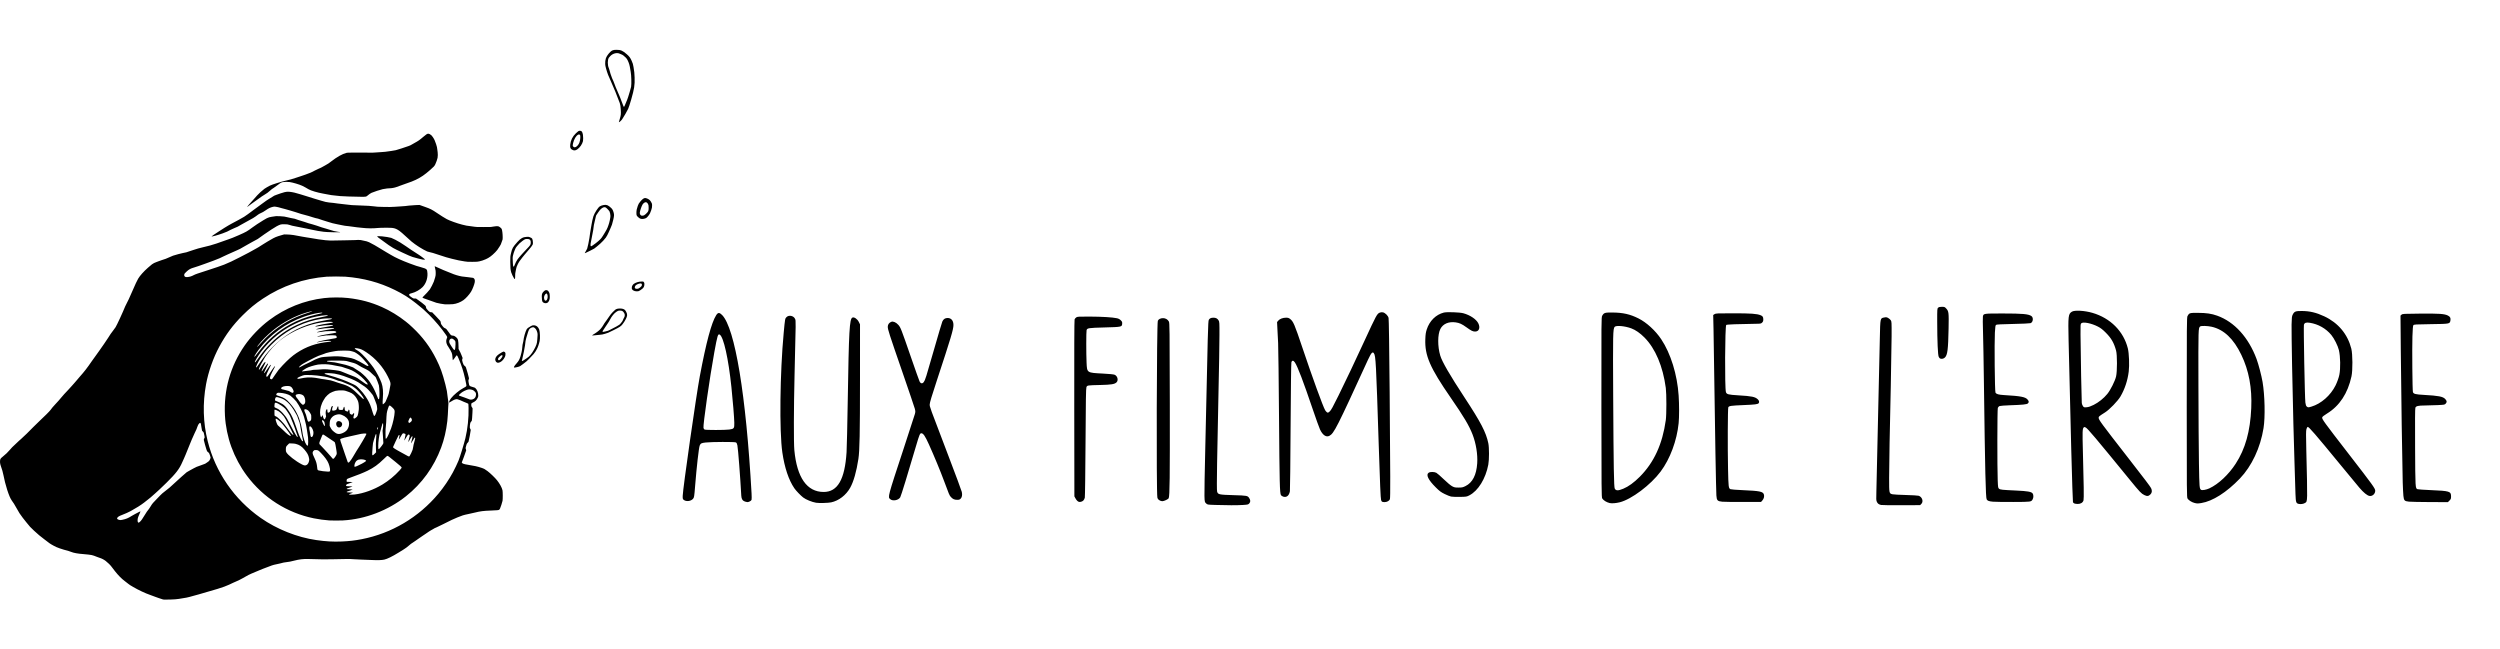 <svg width="2860" height="743" viewBox="0 0 2860 743" fill="none" xmlns="http://www.w3.org/2000/svg">
<path d="M185.18 685.363C184.297 685.017 182.702 684.496 181.635 684.205C180.568 683.914 178.762 683.27 177.621 682.773C176.48 682.276 173.864 681.307 171.808 680.619C166.533 678.855 157.952 674.816 152.176 671.38C150.9 670.621 149.408 669.739 148.859 669.419C148.31 669.1 147.347 668.401 146.718 667.865C146.09 667.33 144.331 665.962 142.81 664.825C138.98 661.962 135.545 658.494 131.512 653.416C129.783 651.239 128.026 648.952 127.608 648.332C126.57 646.795 123.099 643.374 120.886 641.707C118.805 640.14 116.13 638.775 113.881 638.133C113.03 637.89 111.505 637.332 110.491 636.893C108.632 636.087 106.345 635.31 104.842 634.973C103.58 634.69 98.774 634.136 95.713 633.921C89.374 633.475 84.222 632.563 81.501 631.406C80.563 631.006 79.223 630.532 78.522 630.352C70.729 628.35 64.706 626.249 61.769 624.509C60.864 623.972 59.591 623.264 58.939 622.934C58.287 622.605 57.244 621.945 56.62 621.469C55.996 620.992 53.285 618.929 50.597 616.884C45.241 612.81 44.328 612.045 38.942 607.113C35.009 603.512 33.74 602.13 30.057 597.435C28.748 595.767 26.893 593.421 25.933 592.221C23.444 589.108 20.984 585.288 18.999 581.453C18.054 579.626 16.677 577.257 15.939 576.188C15.201 575.119 14.138 573.581 13.576 572.771C11.77 570.165 10.417 567.026 8.211 560.326C6.687 555.694 4.636 547.646 3.936 543.542C3.475 540.842 2.177 536.319 0.833 532.731C-0.042 530.394 -0.251 527.494 0.317 525.562C0.594 524.619 1.921 523.216 3.988 521.68C6.125 520.092 9.067 517.243 11.236 514.66C13.323 512.175 14.098 511.388 17.932 507.855C19.649 506.272 21.335 504.679 21.679 504.314C22.022 503.949 23.106 502.999 24.087 502.204C26.012 500.643 35.027 491.854 38.087 488.553C39.12 487.44 42.052 484.58 44.603 482.197C50.928 476.289 56.746 470.477 57.715 469.099C59.141 467.071 60.554 465.381 63.13 462.621C66.748 458.745 67.702 457.672 69.754 455.167C71.856 452.599 74.576 449.592 78.146 445.886C79.522 444.458 81.243 442.57 81.97 441.691C82.697 440.812 83.942 439.41 84.737 438.576C85.532 437.742 86.781 436.297 87.514 435.365C88.246 434.433 89.884 432.507 91.153 431.084C96.543 425.048 99.64 421.045 105.161 412.984C106.368 411.222 108.217 408.653 109.271 407.275C110.324 405.898 112.335 403.085 113.739 401.024C115.143 398.964 117.557 395.509 119.103 393.347C120.65 391.185 122.765 388.027 123.803 386.328C125.922 382.863 127.071 381.198 129.666 377.836C130.649 376.562 131.79 374.997 132.201 374.358C133.663 372.083 140.682 356.879 143.197 350.539C143.587 349.558 144.395 347.924 144.994 346.907C146.068 345.085 148.032 340.841 151.28 333.324C154.713 325.38 156.797 320.917 158.069 318.786C160.158 315.286 164.397 310.544 169.252 306.276C171.186 304.576 173.274 302.813 173.89 302.358C175.256 301.351 177.328 300.293 178.723 299.891C179.292 299.727 180.482 299.274 181.366 298.885C182.25 298.496 183.911 297.903 185.058 297.566C188.59 296.528 190.77 295.707 193.832 294.26C195.451 293.495 197.298 292.701 197.935 292.496C201.199 291.444 206.864 289.919 208.996 289.517C213.065 288.751 213.789 288.562 216.16 287.645C217.422 287.158 219.959 286.322 221.797 285.788C223.636 285.254 225.795 284.576 226.594 284.283C227.393 283.989 229.601 283.426 231.5 283.031C236.405 282.01 244.257 279.854 247.708 278.58C252.159 276.937 259.936 274.203 261.445 273.751C263.497 273.136 268.005 271.326 273.166 269.043C281.77 265.239 282.625 264.752 288.918 260.085C290.537 258.884 292.905 257.238 294.181 256.428C306.225 248.778 306.083 248.85 310.861 247.984C315.307 247.178 316.408 247.1 320.083 247.329C324.856 247.626 326.18 247.805 328.701 248.498C329.927 248.835 331.693 249.234 332.626 249.386C337.015 250.098 337.582 250.249 341.288 251.689C342.177 252.034 343.783 252.529 344.856 252.79C345.93 253.05 347.611 253.57 348.592 253.945C350.903 254.829 354.592 255.954 357.315 256.605C358.503 256.889 360.678 257.561 362.15 258.098C366.037 259.515 370.659 260.991 373.166 261.615C374.368 261.914 376.235 262.487 377.314 262.889C380.009 263.892 384.294 264.946 386.618 265.178C391.452 265.659 389.149 265.89 381.417 265.699C375.094 265.542 373.333 265.457 370.357 265.163C367.287 264.86 360.15 263.611 356.755 262.784C354.965 262.347 352.677 261.858 351.671 261.695C349.13 261.285 335.945 258.66 334.269 258.23C333.512 258.036 332.331 257.682 331.644 257.443C329.462 256.685 328.413 256.537 325.222 256.537C322.924 256.537 321.909 256.611 321.03 256.844C318.994 257.382 314.799 259.65 310.634 262.465C308.497 263.908 304.764 266.429 302.338 268.067C299.912 269.704 297.285 271.576 296.5 272.225C295.515 273.041 294.382 273.741 292.843 274.487C291.616 275.08 289.649 276.147 288.472 276.858C287.295 277.569 284.686 279.031 282.674 280.107C280.663 281.183 278.455 282.442 277.769 282.904C276.275 283.911 273.303 285.452 271.384 286.214C270.62 286.518 269.496 287.019 268.886 287.328C267.743 287.907 264.943 289.155 260.285 291.163C258.814 291.797 256.568 292.841 255.295 293.483C254.023 294.125 252.217 294.993 251.282 295.413C248.868 296.497 240.071 299.822 234.507 301.752C231.906 302.654 228.605 303.821 227.17 304.345C225.735 304.868 223.407 305.625 221.996 306.027C218.134 307.126 216.328 308.083 213.79 310.374C212.649 311.404 211.556 312.474 211.361 312.751C210.765 313.601 210.557 314.48 210.768 315.262C211.136 316.632 212.271 317.178 214.347 316.983C217.076 316.728 219.249 316.051 221.791 314.666C223.406 313.785 226.121 312.842 237.628 309.162C245.41 306.674 253.523 303.902 256.449 302.733C257.381 302.36 259.527 301.425 261.217 300.654C262.908 299.883 264.353 299.252 264.428 299.253C264.71 299.255 282.837 290.045 284.724 288.941C287.528 287.3 291.107 285.311 292.648 284.539C294.21 283.756 295.919 282.714 300.884 279.52C302.904 278.22 305.111 276.856 305.79 276.489C306.469 276.122 308.308 275.059 309.878 274.127C314.295 271.505 316.057 270.766 321.902 269.082L325.042 268.178L328.521 268.254C332.871 268.35 338.028 269.092 346.088 270.783C347.754 271.133 349.956 271.504 350.982 271.608C352.009 271.713 354.299 272.072 356.071 272.408C361.31 273.398 367.17 274.263 372.407 274.82C375.679 275.168 379.692 275.298 382.219 275.138C383.641 275.048 389.381 274.945 394.974 274.909C400.853 274.872 405.67 274.765 406.392 274.656C407.848 274.436 411.564 274.413 412.725 274.618C413.689 274.788 417.433 275.603 419.415 276.074C420.2 276.261 421.444 276.72 422.18 277.094C427.273 279.685 430.145 281.295 434.11 283.782C436.599 285.344 440.011 287.409 441.692 288.371C443.372 289.333 445.831 290.774 447.155 291.574C452.309 294.684 459.684 298.046 468.831 301.456C475.727 304.026 477.609 304.648 481.6 305.674C485.264 306.615 487.355 307.47 488 308.29C488.606 309.061 488.922 310.455 489.028 312.827C489.292 318.752 487.16 324.645 483.352 328.512C480.479 331.43 475.32 334.351 471.328 335.32C468.767 335.942 468.028 336.4 468.028 337.362C468.028 338.042 469.474 339.383 471.512 340.594C473.058 341.512 473.116 341.53 474.504 341.53H475.92L478.352 343.219C481.264 345.242 484.518 347.754 486.049 349.163C487.129 350.156 487.169 350.225 487.322 351.341C487.513 352.74 487.878 353.323 489.735 355.198C491.359 356.836 492.063 357.229 493.383 357.229H494.333L498.513 361.519C500.811 363.879 503.019 366.266 503.418 366.824C504.055 367.713 504.16 368.002 504.27 369.151C504.41 370.616 504.625 371.026 506.453 373.308C507.664 374.821 508.232 375.274 509.416 375.67C510.402 376 510.991 376.663 513.427 380.186C515.717 383.498 516.102 383.826 517.836 383.945C519.323 384.047 520.086 384.375 521.593 385.556C522.783 386.489 523.582 387.609 523.968 388.885C524.281 389.919 524.571 393.772 524.576 396.971L524.58 399.163L525.578 401.164C526.126 402.264 526.645 403.249 526.73 403.353C526.815 403.456 527.42 404.901 528.074 406.564L529.263 409.587L528.973 410.414C528.533 411.669 528.613 412.652 529.323 414.692C530.226 417.284 530.501 417.747 531.667 418.632C532.56 419.31 532.752 419.568 533.112 420.566C533.882 422.699 536.533 432.148 536.533 432.758C536.533 433.091 536.374 433.713 536.18 434.141C535.753 435.081 535.739 435.577 536.086 437.323C536.233 438.061 536.443 439.146 536.554 439.734C536.827 441.19 537.448 441.766 539.321 442.301C543.258 443.426 543.137 443.375 544.152 444.335C545.897 445.985 547.124 449.301 547.137 452.401C547.143 453.708 547.086 453.94 546.462 455.166C545.046 457.949 543.808 459.168 541.124 460.422C539.582 461.143 539.398 461.281 539.205 461.865C538.955 462.625 539.118 464.64 539.489 465.357C539.622 465.615 539.943 466.079 540.203 466.387C540.76 467.049 540.741 466.68 540.483 471.935C540.225 477.206 539.94 480.783 539.738 481.315C539.652 481.542 539.297 482.042 538.95 482.426C538.07 483.4 537.851 484.036 537.598 486.34C537.329 488.802 537.414 489.659 538.023 490.624C538.328 491.108 538.495 491.622 538.495 492.079C538.495 493.207 536.394 504.266 535.981 505.311C535.881 505.566 535.406 506.145 534.927 506.597C534.004 507.468 533.634 508.353 532.883 511.483C532.581 512.738 532.583 512.787 532.948 513.764C533.154 514.313 533.322 514.972 533.322 515.229C533.322 515.486 532.77 517.068 532.097 518.745C531.423 520.423 530.822 522.116 530.762 522.509C530.702 522.901 530.13 524.426 529.49 525.898C528.851 527.37 528.327 528.72 528.327 528.898C528.325 530.163 530.203 530.923 535.218 531.687C542.326 532.771 546.499 533.707 550.835 535.191C553.906 536.242 554.689 536.673 557.881 539.064C560.799 541.251 566.354 546.611 568.547 549.356C571.711 553.316 574.161 557.788 574.846 560.85C575.221 562.524 575.268 570.907 574.914 572.904C574.635 574.478 572.609 580.69 571.952 581.988C571.701 582.483 571.311 583.009 571.085 583.156C570.349 583.639 568.879 583.781 561.867 584.051C552.986 584.393 549.655 584.808 543.401 586.355C541.635 586.792 538.183 587.564 535.73 588.071C530.223 589.209 528.668 589.692 523.153 591.974C518.419 593.933 516.314 594.929 507.028 599.606C503.681 601.292 500.3 602.927 499.515 603.24C497.642 603.987 496.528 604.556 495.288 605.396C494.729 605.775 493.686 606.358 492.969 606.691C492.252 607.025 491.249 607.647 490.739 608.074C490.23 608.501 488.798 609.483 487.557 610.257C486.316 611.031 484.364 612.344 483.22 613.174C482.076 614.005 480.097 615.373 478.821 616.215C477.546 617.056 475.859 618.232 475.073 618.828C474.287 619.423 473.123 620.213 472.486 620.583C470.995 621.45 469.338 622.695 467.665 624.204C465.887 625.808 464.003 627.199 461.567 628.704C460.46 629.388 457.865 630.995 455.8 632.275C448.915 636.543 443.051 639.417 439.696 640.168C436.701 640.839 432.185 640.982 424.973 640.634C421.425 640.463 415.954 640.247 412.814 640.154C409.674 640.061 405.611 639.858 403.784 639.702C400.138 639.392 396.867 639.404 380.846 639.787C371.938 640.001 368.934 639.969 352.71 639.495C346.945 639.326 342.421 639.856 336.461 641.399C332.533 642.416 330.941 642.723 327.658 643.097C325.019 643.398 324.093 643.59 320.316 644.615C318.893 645.002 316.685 645.489 315.41 645.699C313.065 646.083 309.533 647.256 304.4 649.354C303.349 649.784 301.903 650.329 301.189 650.566C300.474 650.802 298.565 651.577 296.946 652.288C293.496 653.803 290.078 655.239 287.58 656.224C286.599 656.611 285.154 657.288 284.369 657.728C283.584 658.169 282.235 658.911 281.372 659.378C280.509 659.845 278.863 660.769 277.715 661.431C274.509 663.281 272.848 664.074 266.44 666.813C265.017 667.421 263.01 668.368 261.98 668.917C260.014 669.965 254.195 672.085 248.889 673.686C237.91 677 229.442 679.474 227.46 679.945C226.184 680.249 223.254 681.053 220.948 681.731C215.13 683.442 211.999 684.096 204.72 685.123C201.722 685.545 199.804 685.699 195.889 685.83C187.408 686.113 187.056 686.097 185.179 685.362L185.18 685.363ZM390.878 619.465C399.417 619.11 405.913 618.368 413.712 616.855C448.036 610.195 479.039 591.805 501.599 564.72C507.741 557.348 513.487 548.889 518.038 540.524C520.083 536.765 523.336 529.988 524.544 526.97C526.394 522.347 530.766 508.064 532.407 501.282C534.93 490.854 536.33 477.569 536.04 466.827C535.927 462.644 535.88 462.125 535.584 461.798C535.402 461.597 534.479 461.178 533.532 460.866C532.585 460.554 531.205 459.995 530.464 459.623C528.199 458.486 524.478 456.981 523.36 456.75C521.53 456.372 519.585 457.078 515.765 459.506C514.887 460.064 514.053 460.52 513.913 460.52C513.203 460.52 514.399 457.709 516.026 455.549C518.661 452.052 525.862 446.067 529.827 444.077C532.038 442.968 533.346 442.119 533.511 441.686C533.721 441.133 533.447 439.543 532.059 433.254C530.196 424.816 528.173 418.508 524.688 410.277C522.874 405.991 522.641 405.798 521.483 407.608C520.454 409.216 518.352 411.997 518.165 411.997C517.917 411.997 517.836 411.505 517.628 408.749C517.412 405.89 517.249 404.936 516.751 403.607C516.247 402.263 514.431 399.037 513.075 397.077C511.685 395.068 511.349 394.418 510.846 392.761C510.275 390.88 510.392 388.845 511.175 387.08C511.871 385.51 511.894 385.588 509.832 382.579C505.058 375.611 497.776 366.985 490.607 359.804C485.762 354.951 483.121 352.64 475.973 347.001C467.623 340.414 461.318 336.443 451.71 331.721C434.039 323.037 415.787 318.142 395.068 316.532C391.312 316.24 377.581 316.234 373.839 316.523C347.403 318.563 322.757 327.03 300.786 341.621C292.137 347.364 285.319 352.969 277.58 360.7C266.455 371.811 258.383 382.66 250.825 396.655C244.002 409.292 238.338 425.392 235.742 439.531C231.714 461.473 232.331 483.532 237.561 504.492C246.443 540.093 267.896 571.222 298.198 592.48C316.681 605.446 339.945 614.712 361.886 617.844C372.914 619.419 381.037 619.873 390.875 619.465L390.878 619.465ZM376.606 595.367C371.708 595.068 364.385 594.066 358.945 592.951C328.328 586.677 301.191 569.385 282.414 544.185C275.084 534.348 268.948 522.974 264.687 511.325C260.61 500.178 257.985 487.334 257.348 475.415C255.789 446.25 263.462 418.927 279.826 395.368C287.198 384.756 297.524 374.055 307.924 366.248C326.51 352.297 348.041 343.657 370.809 341.013C378.865 340.077 390.283 340.038 398.104 340.919C412.536 342.545 424.261 345.671 436.947 351.276C446.25 355.386 456.043 361.357 464.289 367.944C467.722 370.687 468.113 371.029 471.971 374.641C483.466 385.407 492.167 397.052 499.083 410.921C503.849 420.481 506.103 426.723 509.49 439.737C511.13 446.041 511.561 448.467 512.288 455.487C512.499 457.519 512.786 459.566 512.927 460.036C513.067 460.506 513.125 460.983 513.055 461.096C512.985 461.21 512.869 462.952 512.796 464.969C512.566 471.33 512.115 478.458 511.735 481.72C510.446 492.811 508.13 502.752 504.673 512.036C496.409 534.232 482.655 553.254 464.378 567.761C443.931 583.992 417.863 593.979 392.306 595.374C388.475 595.583 380.092 595.579 376.607 595.366L376.606 595.367ZM405.865 565.68C415.722 564.538 427.682 560.226 437.54 554.259C444.699 549.925 451.634 544.199 457.29 537.95C459.127 535.92 459.58 535.184 459.41 534.507C459.335 534.205 457.159 532.313 452.488 528.485C445.07 522.407 443.914 521.529 443.322 521.529C442.771 521.529 442.291 521.93 438.957 525.179C432.322 531.643 427.864 534.856 420.404 538.549C416.263 540.599 407.502 544.117 400.961 546.357C397.977 547.379 397.097 547.826 396.749 548.5C396.443 549.092 396.419 550.812 396.713 551.106C396.864 551.258 397.913 551.32 400.291 551.32C402.298 551.32 403.615 551.387 403.554 551.485C403.498 551.575 402.189 552.06 400.645 552.563C399.1 553.066 397.49 553.654 397.066 553.871C396.132 554.347 395.608 555.101 395.894 555.559C396.295 556.201 396.868 556.31 399.889 556.315C401.508 556.318 402.942 556.39 403.075 556.475C403.24 556.579 402.49 556.904 400.756 557.481C397.481 558.57 396.677 558.916 396.677 559.24C396.677 559.622 396.986 559.669 400.379 559.805C402.072 559.873 403.456 559.992 403.456 560.069C403.456 560.146 402.072 560.662 400.379 561.215C396.915 562.346 396.322 562.637 396.703 563.018C396.885 563.2 397.853 563.294 400.479 563.385C402.455 563.454 403.908 563.572 403.778 563.655C403.65 563.736 402.903 564.015 402.118 564.275C399.854 565.026 399.108 565.465 399.472 565.829C399.686 566.043 403.497 565.954 405.866 565.68L405.865 565.68ZM377.23 539.19C378.085 538.336 377.428 534.17 375.784 530.011C374.536 526.853 371.343 522.476 367.125 518.14C364.195 515.127 363.742 514.867 361.415 514.851C359.855 514.84 359.752 514.864 359.096 515.385C358.049 516.217 357.561 517.288 357.664 518.528C357.75 519.559 357.996 520.184 360.07 524.651C361.863 528.511 362.402 530.48 362.862 534.845C363.154 537.619 363.257 537.813 364.64 538.209C366.654 538.786 372.293 539.495 375.134 539.527C376.651 539.544 376.919 539.502 377.23 539.19ZM408.286 533.242C411.528 531.918 416.87 529.01 418.288 527.797C418.945 527.235 418.972 527.175 418.702 526.877C417.879 525.966 415.091 525.359 412.374 525.499C410.533 525.594 409.516 525.907 408.36 526.738C406.936 527.76 405.638 530.276 405.462 532.355C405.296 534.323 405.492 534.384 408.286 533.242ZM350.7 531.973C352.007 531.35 353.142 529.495 353.605 527.227C353.857 525.991 353.851 525.778 353.526 524.102C352.836 520.544 351.592 518.252 348.131 514.168C345.103 510.595 342.46 508.88 338.311 507.795C337.191 507.502 336.083 507.381 333.834 507.307L330.846 507.209L329.17 508.885C327.163 510.892 327.018 511.249 327.014 514.216C327.011 516.124 327.048 516.342 327.533 517.337C329.04 520.426 338.265 527.647 345.305 531.248C347.992 532.623 349.041 532.764 350.7 531.973ZM399.832 528.353C400.9 527.195 402.594 524.772 403.678 522.854C405.388 519.827 407.085 516.976 407.917 515.732C411.659 510.142 419.153 497.371 419.153 496.585C419.153 495.943 418.554 495.788 416.583 495.921C413.878 496.104 412.683 496.318 408.003 497.454C405.648 498.026 402.115 498.819 400.153 499.215C398.191 499.612 395.421 500.256 393.998 500.646C389.745 501.813 389.182 502.08 389.182 502.932C389.182 503.523 390.296 507.121 391.163 509.331C391.553 510.323 393.118 514.939 394.643 519.588C396.167 524.237 397.575 528.302 397.772 528.621C398.301 529.477 398.864 529.403 399.832 528.354V528.353ZM382.201 524.295C383.011 523.372 384.53 521.072 384.937 520.15C385.358 519.199 385.38 518.033 385.01 516.267C384.866 515.58 384.62 514.022 384.462 512.804C384.144 510.341 383.431 506.861 383.095 506.122C382.955 505.815 382.198 505.217 380.989 504.46C379.952 503.809 377.216 501.978 374.91 500.39C370.075 497.061 370.016 497.026 369.474 497.162C368.91 497.304 368.691 497.701 367.552 500.658C367.004 502.081 366.27 503.927 365.92 504.761C364.991 506.974 365.097 508.095 366.32 508.995C366.618 509.215 367.93 510.588 369.236 512.046C370.542 513.505 372.966 516.135 374.625 517.891C376.283 519.647 378.271 521.9 379.043 522.898C379.815 523.896 380.545 524.753 380.666 524.802C381.232 525.03 381.686 524.881 382.201 524.295ZM468.636 521.663C469.341 520.738 471.571 516.044 472.046 514.483C472.285 513.698 472.565 512.321 472.667 511.422C472.855 509.779 473.174 508.402 474.352 504.151C475.094 501.474 475.163 500.658 474.647 500.658C474.225 500.658 474.003 500.971 472.162 504.16C470.886 506.371 470.175 507.39 470.175 507.007C470.175 506.942 470.53 505.507 470.964 503.818C471.988 499.839 472.077 499.265 471.7 499.12C471.239 498.943 470.871 499.415 469.21 502.308C466.714 506.657 466.607 506.683 467.739 502.66C468.615 499.547 468.841 498.38 468.672 497.848C468.554 497.475 467.87 497.09 467.326 497.09C466.821 497.09 465.945 498.232 464.5 500.774C463.782 502.036 463.041 503.268 462.853 503.513C462.54 503.92 462.511 503.928 462.509 503.601C462.507 503.405 462.791 502.241 463.137 501.015C463.483 499.788 463.814 498.292 463.873 497.69C463.971 496.673 463.948 496.575 463.553 496.327C463.319 496.18 462.705 495.962 462.188 495.843C460.711 495.502 460.678 495.534 458.239 499.766C456.854 502.17 456.337 502.935 456.192 502.791C456.142 502.74 456.342 501.743 456.637 500.575C456.932 499.407 457.127 498.265 457.07 498.038C456.905 497.383 456.328 497.523 455.809 498.345C455.232 499.26 450.331 509.589 449.904 510.793C449.59 511.675 449.591 511.705 449.933 512.086C450.43 512.64 452.507 514.009 454.386 515.022C455.269 515.497 456.295 516.075 456.666 516.305C457.672 516.93 466.05 521.528 466.874 521.907C467.867 522.364 468.129 522.328 468.636 521.663ZM428.582 519.128L430.27 517.439L430.108 513.999C429.904 509.646 429.961 506.071 430.302 501.999C430.65 497.843 430.651 496.802 430.304 496.669C429.896 496.512 429.577 497.153 428.985 499.32C428.69 500.399 428.123 502.192 427.724 503.305C427.325 504.417 426.882 506.023 426.74 506.873C426.463 508.539 426.024 513.712 425.83 517.619C425.638 521.488 426.015 521.695 428.582 519.127L428.582 519.128ZM434.307 513.012C435.311 511.969 437.962 508.458 438.329 507.684C438.637 507.035 438.661 506.106 438.417 504.315C438.323 503.628 438.166 501.099 438.067 498.696C437.968 496.292 437.812 494.011 437.72 493.627C437.595 493.103 437.645 492.436 437.92 490.951C438.157 489.678 438.295 488.148 438.309 486.659C438.329 484.621 438.295 484.337 438.031 484.284C437.575 484.193 437.392 484.688 436.348 488.821C435.819 490.916 435.152 493.373 434.865 494.281C433.725 497.893 432.714 505.344 432.712 510.146C432.712 512.911 432.855 513.859 433.275 513.859C433.394 513.859 433.858 513.478 434.307 513.012ZM352.374 509.041C352.634 508.042 352.664 503.587 352.429 500.752C352.332 499.578 352.008 497.292 351.71 495.672C351.412 494.053 351.094 491.963 351.004 491.029C350.808 489.014 349.635 483.562 348.775 480.678C348.439 479.55 347.96 477.765 347.712 476.712C346.706 472.45 342.399 463.883 338.898 459.182C337.838 457.758 333.515 453.536 332.242 452.681C329.684 450.964 324.732 449.617 319.965 449.343C318.48 449.258 317.953 449.293 317.426 449.515C316.632 449.85 316.013 450.766 316.081 451.506C316.136 452.11 316.327 452.203 319.697 453.266C325.173 454.992 327.487 456.534 331.62 461.208C335.318 465.391 337.445 468.485 339.607 472.829C341.9 477.435 342.442 478.923 344.398 485.981C344.704 487.082 345.15 489.314 345.39 490.941C346.416 497.903 346.644 498.981 347.903 502.846C348.86 505.784 349.491 507.253 350.304 508.434C351.521 510.204 352.032 510.353 352.374 509.041ZM346.67 504.467C346.732 504.305 346.451 502.8 346.045 501.122C345.639 499.444 345.179 497.228 345.024 496.198C344.726 494.218 344.707 494.111 343.889 489.776C343.602 488.255 343.311 486.53 343.244 485.942C343.069 484.435 342.36 482.061 341.635 480.557C341.295 479.853 340.929 478.864 340.821 478.36C340.585 477.262 339.853 475.414 339.404 474.783C339.226 474.532 338.545 473.336 337.892 472.125C335.439 467.58 331.905 462.803 329.211 460.393C326.619 458.074 324.623 456.767 322.306 455.872C318.678 454.471 316.521 454.006 315.697 454.447C314.928 454.859 314.247 457.635 314.763 458.256C314.888 458.406 315.562 458.703 316.261 458.915C317.678 459.345 321.074 460.992 323.283 462.319C325.217 463.481 327.708 466.101 329.375 468.726C329.718 469.265 330.379 470.229 330.846 470.867C333.264 474.176 335.815 479.772 338.568 487.813C339.156 489.53 340.023 492.059 340.494 493.432C340.966 494.806 341.668 496.696 342.054 497.632C342.941 499.782 345.027 503.83 345.52 504.359C345.96 504.831 346.51 504.882 346.67 504.466L346.67 504.467ZM442.215 501.387C443.186 500.233 445.776 494.601 447.391 490.133C449.499 484.302 451.401 475.544 451.498 471.223C451.55 468.895 450.97 467.978 447.575 465.023C445.467 463.188 445.126 463.416 443.784 467.561C442.33 472.054 442.31 472.21 441.815 483.086C441.717 485.244 441.5 487.733 441.332 488.616C441.09 489.895 441.026 491.308 441.017 495.573C441.011 498.516 441.068 501.146 441.144 501.415C441.32 502.047 441.667 502.037 442.215 501.386L442.215 501.387ZM340.047 497.674C339.674 496.715 339.064 494.983 338.691 493.824C338.319 492.666 337.816 491.221 337.574 490.613C337.332 490.005 336.833 488.585 336.465 487.457C336.097 486.328 335.36 484.402 334.827 483.175C334.293 481.949 333.376 479.701 332.789 478.18C332.01 476.165 331.415 474.955 330.593 473.72C329.972 472.788 328.946 471.223 328.312 470.242C326.906 468.067 325.881 466.914 324.422 465.866C323.811 465.427 322.579 464.524 321.683 463.857C319.736 462.41 316.759 460.873 315.664 460.75C314.591 460.629 314.302 460.981 314.082 462.675C313.773 465.056 313.828 465.601 314.428 466.106C314.719 466.351 315.47 466.722 316.098 466.931C316.725 467.14 317.631 467.559 318.111 467.863C320.014 469.067 323.544 472.35 324.601 473.899C324.835 474.242 325.474 475.012 326.019 475.609C327.493 477.223 328.978 479.748 332.356 486.386C334.028 489.673 335.566 492.603 335.772 492.897C335.978 493.192 336.844 494.717 337.696 496.287C338.548 497.857 339.454 499.328 339.71 499.555C340.128 499.929 340.201 499.943 340.449 499.694C340.698 499.445 340.659 499.248 340.047 497.674ZM357.422 499.416C358.409 498.03 358.832 495.57 358.434 493.521C357.835 490.43 355.673 487.318 354.405 487.721C353.526 488 353.552 489.744 354.499 494.002C354.743 495.1 355.016 496.642 355.106 497.428C355.325 499.346 355.641 499.944 356.438 499.944C356.908 499.944 357.131 499.824 357.422 499.416ZM332.767 498.294C332.665 497.808 329.039 492.518 327.536 490.663C326.942 489.93 325.697 488.329 324.771 487.106C322.463 484.06 319.413 481.082 316.846 479.368C315.026 478.154 314.817 479.38 316.204 483.138C317.307 486.128 317.521 486.451 319.399 487.945C320.348 488.699 322.414 490.605 323.99 492.179C328.264 496.445 331.151 498.673 332.428 498.69C332.773 498.695 332.835 498.622 332.767 498.294ZM335.663 497.148C335.663 496.983 334.745 495.117 333.623 493C332.501 490.883 330.788 487.506 329.816 485.494C327.875 481.476 326.049 478.155 324.846 476.453C323.698 474.828 320.427 471.607 318.911 470.608C317.399 469.61 315.157 468.68 314.461 468.76L313.988 468.815V472.052C313.988 475.7 314.022 475.807 315.319 476.195C317.641 476.891 324.69 483.948 327.992 488.884C328.419 489.522 329.063 490.382 329.423 490.796C329.783 491.209 330.631 492.333 331.307 493.293C333.449 496.333 335.663 498.292 335.663 497.148ZM389.9 496.185C392.809 495.38 395.603 493.68 397.005 491.863C398.983 489.299 399.849 485.339 399.078 482.38C398.213 479.058 395.151 476.116 390.988 474.608C388.882 473.845 387.558 473.76 385.464 474.256C382.972 474.846 381.251 475.78 379.83 477.314C377.784 479.525 377.192 481.243 377.16 485.073L377.141 487.238L378.105 489.146C379.207 491.331 380.198 492.506 382.302 494.126C384.215 495.599 384.634 495.851 385.793 496.221C387.105 496.641 388.291 496.631 389.9 496.185ZM386.905 488.839C385.541 488.402 384.377 486.183 384.612 484.467C384.946 482.035 386.998 481.05 389.322 482.208C391.352 483.22 391.977 485.086 390.96 487.1C390.166 488.672 388.548 489.366 386.905 488.839ZM432.249 490.547C432.636 489.411 432.62 488.884 432.2 488.884C431.945 488.884 431.796 489.135 431.566 489.956C431.401 490.545 431.314 491.107 431.375 491.204C431.621 491.603 431.981 491.333 432.249 490.547ZM371.679 486.96C371.792 486.748 371.765 486.287 371.598 485.578C371.461 484.992 371.346 484.313 371.344 484.067C371.336 483.107 370.927 482.178 370.186 481.437C369.396 480.646 368.865 480.492 368.49 480.943C368.193 481.301 368.341 481.82 369.407 484.156C370.29 486.092 371.027 487.278 371.345 487.278C371.435 487.278 371.585 487.135 371.679 486.96ZM469.447 483.083C471.303 481.717 471.662 480.595 470.793 478.879C470.335 477.976 469.838 477.627 469.236 477.784C468.81 477.896 467.143 481.328 467.143 482.093C467.143 482.973 467.653 483.802 468.238 483.875C468.301 483.882 468.845 483.526 469.447 483.083ZM354.639 481.745C355.968 480.792 356.091 480.426 356.082 477.456C356.075 474.973 356.053 474.812 355.57 473.826C354.794 472.239 353.387 470.232 352.631 469.634C351.039 468.372 349.111 467.794 348.418 468.369C347.88 468.816 348.145 470.283 349.108 472.183C349.899 473.746 350.104 474.397 351.489 479.752C352.227 482.602 352.875 483.013 354.639 481.745ZM372.149 478.625C372.354 478.037 372.661 477.295 372.83 476.976C373.12 476.428 373.12 476.334 372.832 475.281C372.464 473.941 372.421 471.329 372.744 470.042C372.87 469.54 373.208 468.858 373.495 468.526C374.001 467.941 374.024 467.933 374.286 468.269C374.471 468.507 374.556 469.037 374.557 469.964C374.562 472.224 375.13 472.684 376.666 471.667C377.566 471.072 377.843 470.485 378.389 468.02C378.629 466.935 378.918 465.868 379.031 465.647C379.399 464.935 379.959 464.444 380.405 464.444C380.772 464.444 380.822 464.507 380.724 464.846C379.905 467.659 379.778 468.542 380.081 469.338C380.234 469.742 380.356 469.796 381.114 469.796C382.195 469.796 383.961 469.35 384.545 468.93C384.866 468.699 385.167 468.086 385.616 466.75C386.058 465.431 386.331 464.873 386.552 464.833C386.983 464.753 387.221 465.468 387.221 466.844C387.221 468.404 387.482 468.688 389.135 468.933C390.634 469.155 391.882 469.016 392.27 468.584C392.42 468.417 392.677 467.76 392.841 467.124C393.179 465.813 393.397 465.336 393.659 465.336C393.997 465.336 394.357 466.569 394.357 467.73C394.357 469.411 394.542 469.691 396.065 470.325C396.78 470.623 397.481 470.866 397.623 470.866C398.021 470.866 398.353 470.362 398.551 469.459C398.754 468.525 399.058 468.412 399.555 469.082C399.81 469.427 399.896 469.901 399.931 471.164C399.972 472.63 400.023 472.85 400.422 473.278C400.943 473.836 402.041 474.434 402.542 474.434C402.992 474.434 403.864 473.7 404.352 472.91C404.562 472.571 404.802 472.293 404.886 472.293C404.97 472.293 405.091 472.64 405.154 473.063C405.243 473.654 405.157 474.164 404.787 475.249C404.191 476.997 404.132 478.004 404.598 478.518C405.051 479.019 405.371 478.992 406.348 478.373C407.582 477.59 408.611 476.595 409.024 475.787C409.499 474.855 410.168 471.553 410.444 468.78C410.704 466.162 410.449 462.123 409.883 459.913C409.203 457.258 406.67 453.248 404.556 451.481C402.777 449.995 402.001 449.546 399.542 448.584C395.833 447.133 394.48 446.768 392.221 446.61C389.609 446.426 385.55 446.678 383.768 447.133C382.091 447.562 378.977 448.857 377.428 449.77C376.087 450.56 373.292 453.147 372.178 454.628C371.431 455.621 368.846 459.99 368.846 460.258C368.846 460.328 368.57 460.997 368.233 461.746C366.457 465.686 365.676 471.371 366.42 474.939C366.929 477.383 367.6 477.93 368.118 476.323C368.435 475.34 368.927 474.887 369.203 475.326C369.295 475.473 369.418 475.955 369.476 476.396C369.635 477.605 370.099 478.745 370.661 479.308C371.381 480.029 371.71 479.878 372.149 478.625ZM428.737 475.46C429.332 474.81 429.839 473.654 430.782 470.794C431.632 468.217 431.662 468.059 431.478 467.135C431.372 466.603 431.285 465.801 431.285 465.351C431.285 464.063 430.51 461.496 429.087 458.064C428.365 456.324 427.561 454.338 427.299 453.651C426.766 452.252 426.132 451.356 423.465 448.233C420.673 444.964 417.846 442.443 415.448 441.085C414.734 440.68 413.57 439.901 412.861 439.353C409.594 436.828 403.245 433.707 397.119 431.614C395.743 431.145 393.897 430.461 393.016 430.095C391.149 429.319 385.362 427.829 382.719 427.443C378.699 426.857 372.693 426.655 371.656 427.073C371.288 427.221 371.25 427.574 371.573 427.842C371.7 427.947 373.687 428.565 375.989 429.216C381.442 430.759 386.063 432.188 387.846 432.884C388.631 433.19 390.53 433.87 392.066 434.394C394.938 435.375 399.246 437.228 404.258 439.638C407.537 441.214 408.077 441.636 411.696 445.449C414.542 448.448 415.971 450.208 418.064 453.294C421.254 457.998 423.368 462.236 424.774 466.747C427.751 476.298 427.823 476.457 428.737 475.46ZM347.866 462.474C348.864 461.598 349.222 460.652 349.222 458.895C349.222 456.511 348.315 453.754 347.154 452.607C345.961 451.429 343.343 450.593 341.442 450.782C340.102 450.916 338.831 451.334 338.436 451.771C337.8 452.473 338.594 454.195 340.563 456.385C341.209 457.103 341.987 458.185 342.292 458.79C342.652 459.503 343.388 460.438 344.389 461.453C345.774 462.858 345.998 463.017 346.589 463.017C347.068 463.017 347.416 462.869 347.866 462.474ZM439.775 461.188C440.877 460.083 441.11 459.739 441.372 458.825C441.541 458.236 442.11 456.893 442.637 455.841C443.163 454.788 443.76 453.321 443.964 452.58C444.167 451.84 444.492 450.874 444.687 450.434C444.885 449.985 445.275 448.128 445.573 446.206C445.866 444.321 446.272 442.134 446.475 441.347C447.186 438.59 446.72 436.788 443.779 430.917C438.12 419.62 429.749 410.132 419.244 403.105C414.676 400.05 412.752 399.178 409.164 398.538C405.777 397.933 404.886 398.439 406.981 399.777C407.595 400.17 408.792 400.892 409.641 401.383C410.852 402.082 411.868 402.93 414.343 405.307C416.08 406.975 418.007 408.982 418.626 409.767C419.245 410.552 420.246 411.756 420.85 412.443C422.717 414.566 426.169 418.955 427.444 420.827C430.919 425.929 434.805 433.354 436.475 438.082C438.035 442.496 438.584 448.612 437.997 455.02C437.702 458.232 437.612 462.148 437.827 462.362C438.126 462.661 438.577 462.39 439.775 461.188ZM433.765 455.968C434.373 454.229 434.131 443.566 433.42 440.777C433.041 439.291 430.65 433.161 429.907 431.77C429.641 431.272 429.13 430.708 428.635 430.365C428.18 430.049 426.763 428.729 425.488 427.432C424.139 426.061 422.646 424.735 421.92 424.264C420.205 423.151 418.028 421.969 416.746 421.454C415.381 420.906 412.366 419.264 410.413 418.005C407.716 416.265 405.732 415.446 402.124 414.581C400.747 414.251 399.339 413.863 398.996 413.719C397.621 413.143 395.227 412.71 393.407 412.709C392.409 412.709 390.062 412.625 388.191 412.523C384.842 412.342 375.195 412.544 374.501 412.811C374.105 412.963 374.112 413.554 374.511 413.667C374.988 413.802 376.305 413.942 379.818 414.231C382.072 414.417 383.641 414.652 385.081 415.019C386.209 415.307 389.059 415.949 391.414 416.445C394.565 417.109 396.567 417.649 398.996 418.49C403.638 420.098 404.107 420.301 405.415 421.269C406.054 421.742 407.614 422.742 408.881 423.492C410.148 424.241 411.713 425.267 412.36 425.773C413.729 426.844 416.859 429.67 418.241 431.084C419.767 432.644 422.683 436.195 423.084 436.98C423.285 437.374 424.085 438.659 424.862 439.835C426.876 442.883 429.396 448.001 431.006 452.311C431.756 454.321 432.493 456.152 432.642 456.38C433.025 456.965 433.473 456.8 433.765 455.968ZM416.058 456.327C416.237 455.861 415.979 455.26 414.903 453.63C412.494 449.98 408.604 445.638 406.366 444.102C405.599 443.576 404.459 442.76 403.831 442.288C403.203 441.817 402.624 441.431 402.544 441.431C402.464 441.431 400.664 440.669 398.545 439.736C391.682 436.717 390.072 436.137 387.133 435.622C386.74 435.554 385.566 435.11 384.524 434.637C381.785 433.393 375.101 431.44 371.507 430.832C370.566 430.673 368.599 430.385 367.136 430.191C365.673 429.998 363.593 429.722 362.514 429.577C359.724 429.202 353.417 428.891 350.428 428.981C348.144 429.049 347.713 429.116 346.191 429.633C344.307 430.274 341.099 431.705 340.616 432.12C340.175 432.499 340.205 433.336 340.664 433.456C340.862 433.508 341.765 433.394 342.671 433.202C350.201 431.606 354.31 431.381 360.642 432.218C362.555 432.472 364.723 432.835 365.458 433.027C366.886 433.399 368.405 433.638 371.228 433.937C372.194 434.039 373.13 434.201 373.308 434.296C373.486 434.391 374.422 434.555 375.388 434.661C376.353 434.766 377.625 434.972 378.214 435.117C379.97 435.552 384.907 437.156 386.153 437.696C386.79 437.973 388.677 438.573 390.345 439.029C398.684 441.312 402.312 443.639 411.064 452.322C413.432 454.672 415.502 456.595 415.663 456.595C415.824 456.595 416.002 456.474 416.059 456.327L416.058 456.327ZM335.433 449.028C336.193 448.374 336.088 447.366 335.038 445.25C333.609 442.372 332.178 441.522 328.798 441.545C325.022 441.571 322.265 442.487 321.731 443.892C321.361 444.865 322.047 445.317 324.489 445.711C325.161 445.819 326.33 446.134 327.087 446.41C327.844 446.686 328.919 446.969 329.477 447.039C330.22 447.132 330.717 447.33 331.339 447.781C332.347 448.512 334.205 449.459 334.63 449.459C334.797 449.459 335.158 449.265 335.433 449.028ZM420.584 439.641C420.584 438.751 419.965 437.924 416.415 434.066C412.979 430.332 406.771 425.695 402.529 423.696C400.708 422.837 396.79 421.44 394.716 420.909C394.275 420.796 393.207 420.428 392.343 420.091C391.26 419.669 390.014 419.366 388.329 419.114C386.985 418.913 384.837 418.515 383.556 418.23C377.884 416.967 373.407 416.515 368.403 416.702C364.771 416.837 362.394 417.173 360.109 417.873C359.176 418.159 357.608 418.596 356.625 418.844C354.558 419.367 352.19 420.284 350.331 421.282C348.98 422.008 345.75 424.19 345.551 424.511C345.26 424.983 345.854 425.027 347.728 424.672C348.796 424.47 351.036 424.187 352.703 424.043C354.597 423.88 356.161 423.646 356.867 423.42C357.724 423.145 358.502 423.055 360.078 423.046C361.222 423.04 362.841 422.964 363.675 422.877C367.995 422.427 371.473 422.298 374.022 422.495C380.745 423.015 387.57 423.957 389.721 424.662C390.261 424.839 391.345 425.264 392.129 425.605C395.867 427.232 397.52 427.902 399.642 428.649C400.907 429.095 402.584 429.734 403.368 430.07C404.153 430.406 405.413 430.898 406.168 431.165C406.923 431.431 408.167 432.068 408.933 432.58C411.247 434.128 414.172 436.204 415.589 437.305C417.257 438.602 419.642 440.005 420.179 440.005C420.467 440.005 420.584 439.9 420.584 439.641ZM311.55 433.325C311.847 432.987 313.275 430.925 314.724 428.743C318.01 423.793 319.269 422.212 323.319 417.944C329.685 411.234 334.251 407.201 339.234 403.886C350.412 396.45 361.615 392.555 376.133 391.056C378.541 390.808 379.112 390.613 378.686 390.189C378.359 389.862 373.202 389.932 370.485 390.3C369.276 390.463 366.955 390.878 365.329 391.22C363.702 391.563 362.336 391.808 362.293 391.765C362.139 391.611 363.261 391.152 365.103 390.616C368.666 389.579 372.017 388.89 378.749 387.808C383.637 387.023 384.353 386.875 384.879 386.541C385.25 386.306 385.287 386.185 385.183 385.533C384.888 383.69 384.403 383.543 378.66 383.547C373.897 383.55 372.385 383.689 366.958 384.622C363.02 385.299 362.961 385.306 362.961 385.085C362.961 384.859 365.088 384.226 368.175 383.535C370.623 382.986 373.591 382.463 380.745 381.318C384.118 380.778 384.623 380.61 384.693 380.009C384.743 379.579 384.647 379.473 383.89 379.124C383.071 378.746 382.819 378.728 378.482 378.738C373.489 378.749 371.812 378.897 366.461 379.797C364.471 380.131 362.803 380.332 362.718 380.248C362.155 379.692 368.394 378.226 376.758 376.947C381.422 376.234 382.228 376.049 382.228 375.696C382.228 375.274 381.118 375.192 376.889 375.301C372.721 375.41 370.265 375.658 365.779 376.426C364.336 376.673 362.811 376.848 362.389 376.814L361.623 376.752L362.45 376.358C364.069 375.586 369.761 374.402 377.679 373.191C380.827 372.71 381.551 372.439 380.787 372.03C380.478 371.865 379.355 371.836 376.262 371.914C372.174 372.018 370.413 372.197 365.459 373.01C361.87 373.599 360.876 373.699 360.742 373.483C360.328 372.812 366.465 371.322 375.181 369.977C380.213 369.201 380.836 369.055 380.762 368.669C380.608 367.865 374.198 367.951 368.061 368.84C352.4 371.109 335.053 378.345 322.385 387.893C315.179 393.323 307.61 401.575 302.809 409.233C300.239 413.332 297.082 419.366 296.342 421.597C296.041 422.5 296.075 422.88 296.455 422.88C296.708 422.88 296.782 422.78 299.256 419.133C301.705 415.524 302.329 414.712 302.988 414.278C303.601 413.874 303.734 413.88 303.734 414.31C303.734 414.854 303.135 416.245 302.072 418.174C300.87 420.354 299.274 423.938 299.274 424.456C299.274 425.433 299.979 424.602 302.891 420.19C304.862 417.203 306.222 415.607 306.596 415.838C306.895 416.023 306.582 416.812 304.761 420.45C302.494 424.98 301.733 426.983 302.276 426.983C302.55 426.983 303.144 426.188 305.482 422.688C307.878 419.103 309.276 417.35 309.739 417.35C310.127 417.35 309.991 417.674 307.676 422.255C305.527 426.51 304.626 428.794 304.626 429.989C304.626 430.742 304.949 431.153 305.465 431.054C305.884 430.973 307.27 429.088 309.892 425.035C312.197 421.472 314.119 418.955 314.537 418.955C314.884 418.955 314.646 419.528 313.226 422.106C310.227 427.55 308.522 431.664 308.803 432.781C308.929 433.285 309.903 433.933 310.539 433.937C310.856 433.939 311.189 433.738 311.551 433.326L311.55 433.325ZM293.982 419.652C294.326 419.251 295.592 417.465 296.796 415.683C301.992 407.995 306.027 402.983 311.669 397.21C318.299 390.426 324.981 385.127 333.229 380.114C340.476 375.709 350.139 371.639 359.125 369.204C362.863 368.192 365.869 367.549 371.346 366.591C377.7 365.48 379.412 365.116 379.715 364.814C379.937 364.592 379.902 364.531 379.449 364.355C378.606 364.026 371.244 364.257 368.224 364.706C348.967 367.57 331.108 375.908 315.874 389.147C313.054 391.596 307.409 397.329 305.142 400.044C301.858 403.976 298.336 409.023 295.878 413.317C293.083 418.2 291.931 422.047 293.982 419.652L293.982 419.652ZM343.386 419.858C343.997 419.57 344.697 419.212 344.943 419.063C345.188 418.914 345.79 418.599 346.281 418.364C346.771 418.128 347.711 417.639 348.369 417.277C349.027 416.916 350.392 416.27 351.402 415.844C352.412 415.417 354.563 414.368 356.182 413.513C360.549 411.206 360.7 411.135 363.415 410.114C367.537 408.563 368.009 408.482 375.805 407.969C384.524 407.396 389.868 407.549 394.893 408.518C395.629 408.66 397.195 408.898 398.372 409.047C400.756 409.348 403.029 409.925 405.414 410.836C407.957 411.806 413.985 414.929 416.33 416.491C420.114 419.011 422.13 419.478 421.249 417.63C420.901 416.9 419.841 415.622 416.061 411.376C412.863 407.784 411.171 406.301 407.597 403.96C406.015 402.923 405.477 402.679 403.7 402.186C400.004 401.163 399.142 401.06 394.091 401.046C388.622 401.03 385.002 401.312 381.692 402.011C380.367 402.291 378.32 402.684 377.143 402.884C374.949 403.258 370.855 404.532 369.739 405.188C369.396 405.39 368.324 405.76 367.358 406.01C366.392 406.261 365.228 406.665 364.772 406.909C364.315 407.153 363.299 407.6 362.514 407.902C361.729 408.205 360.244 408.902 359.214 409.451C358.184 410.001 355.414 411.423 353.059 412.612C350.704 413.801 348.176 415.178 347.44 415.672C346.704 416.166 345.631 416.846 345.055 417.183C344.48 417.519 343.537 418.308 342.959 418.935C341.467 420.557 341.545 420.725 343.385 419.858H343.386ZM293.246 412.933C293.877 412.075 295.348 410.048 296.517 408.429C300.947 402.293 304.94 397.576 309.881 392.637C318.791 383.733 328.238 377.111 339.768 371.689C349.009 367.343 357.033 364.853 369.669 362.411C372.328 361.897 374.608 361.412 374.735 361.333C374.868 361.251 374.915 361.059 374.845 360.879C374.737 360.596 374.512 360.576 372.456 360.674C366.552 360.954 358.458 362.576 351.187 364.935C338.919 368.916 327.438 375.102 317.222 383.235C310.681 388.443 303.692 395.619 298.867 402.085C295.2 406.997 291.167 413.754 291.541 414.358C291.766 414.723 292.2 414.36 293.248 412.932L293.246 412.933ZM292.264 407.034C292.734 406.462 294.134 404.676 295.376 403.064C306.374 388.789 317.697 378.908 332.115 371.001C340.963 366.149 350.763 362.46 361.534 359.924C368.687 358.24 368.759 358.22 368.759 357.944C368.759 357.524 367.661 357.522 364.768 357.938C359.683 358.67 353.263 360.329 347.263 362.464C326.86 369.721 308.653 383.036 295.999 399.955C294.034 402.582 292.093 405.501 291.404 406.862C290.808 408.042 290.802 408.071 291.149 408.071C291.293 408.071 291.795 407.604 292.264 407.033L292.264 407.034ZM295.455 395.719C296.049 395.105 297.663 393.359 299.043 391.839C310.706 378.986 324.351 369.129 339.591 362.546C342.87 361.13 348.559 359.053 354.13 357.238C355.7 356.726 357.061 356.235 357.154 356.145C357.659 355.66 354.983 356.237 350.473 357.587C337.3 361.529 323.867 368.648 312.742 377.584C305.978 383.016 299.195 389.785 295.239 395.049C294.612 395.883 294.1 396.626 294.1 396.699C294.1 397.014 294.442 396.766 295.456 395.718L295.455 395.719ZM160.201 596.81C161.674 595.396 162.836 593.752 165.56 589.231C167.637 585.785 168.419 584.655 170.527 582.057C170.942 581.545 171.794 580.229 172.419 579.133C173.917 576.506 175.54 574.565 179.486 570.678C181.28 568.912 183.143 566.986 183.626 566.397C184.11 565.808 185.101 564.869 185.828 564.309C191.021 560.312 192.185 559.389 193.929 557.884C195.008 556.953 197.457 554.724 199.37 552.931C203.432 549.124 212.258 541.233 213.559 540.246C214.054 539.871 215.86 538.83 217.573 537.933C219.287 537.036 221.146 536.027 221.705 535.689C223.593 534.549 225.807 533.627 229.854 532.297C232.07 531.568 234.246 530.763 234.69 530.507C235.891 529.814 238.749 527.809 239.172 527.363C239.789 526.713 240.937 524.267 240.937 523.604C240.937 522.966 239.9 519.793 239.321 518.657C239.137 518.296 238.741 517.812 238.442 517.581C238.143 517.35 237.661 516.976 237.372 516.749C236.944 516.414 236.698 515.882 236.049 513.895C235.233 511.396 233.659 505.682 233.27 503.806C233.06 502.794 233.071 502.72 233.607 501.558L234.161 500.357L233.8 498.234C233.294 495.261 233.029 494.553 232.121 493.751C231.703 493.381 231.269 492.906 231.157 492.696C231.045 492.485 230.747 490.84 230.493 489.039C229.969 485.321 229.781 484.467 229.386 484.025C228.985 483.576 228.716 483.634 227.941 484.334C227.098 485.095 226.293 486.576 225.759 488.351C225.207 490.184 224.681 491.404 222.562 495.753C221.559 497.813 220.139 500.984 219.405 502.799C218.672 504.615 217.482 507.506 216.761 509.223C215.305 512.689 214.001 515.908 212.316 520.194C211.699 521.764 210.867 523.697 210.468 524.49C210.069 525.283 209.213 527.167 208.565 528.676C205.208 536.5 201.284 541.604 190.344 552.379C187.214 555.462 183.575 558.954 182.257 560.139C180.939 561.324 178.902 563.177 177.731 564.256C173.299 568.339 171.736 569.64 164.8 575.014C161.209 577.796 155.952 581.119 149.636 584.599C147.165 585.959 143.046 587.803 139.633 589.076C136.051 590.412 134.483 591.439 134.019 592.756C133.691 593.687 134.708 594.436 136.869 594.855C137.858 595.047 138.184 595.022 140.169 594.605C144.319 593.733 146.73 592.724 150.663 590.211C151.789 589.492 153.475 588.544 154.41 588.105C155.344 587.666 157.004 586.796 158.097 586.173C159.19 585.549 160.222 585.039 160.391 585.039C160.809 585.039 160.677 585.501 159.558 587.958C159.061 589.051 158.417 590.584 158.128 591.366C157.239 593.764 157.128 596.681 157.892 597.525C158.449 598.141 158.99 597.973 160.201 596.81ZM540.739 456.857C543.054 456.215 544.563 454.051 544.563 451.375C544.563 449.697 544.273 449.049 542.952 447.774C541.557 446.427 540.794 446.041 538.694 445.617C536.887 445.253 535.508 445.418 533.413 446.251C530.22 447.519 528.195 448.777 526.037 450.833C524.568 452.233 524.602 452.453 526.367 452.992C528.068 453.512 530.48 454.359 531.63 454.841C533.711 455.712 536.615 456.804 537.479 457.041C538.465 457.31 539.271 457.265 540.739 456.857ZM520.265 400.179C520.745 399.601 521.104 396.91 521.104 393.892C521.104 391.098 521.072 390.801 520.706 390.117C520.304 389.365 519.344 388.49 518.105 387.746C516.129 386.561 513.873 388.148 513.883 390.718C513.887 391.833 514.228 392.763 515.096 394.025C515.383 394.442 516.052 395.506 516.582 396.389C517.847 398.495 519.358 400.403 519.76 400.403C519.935 400.403 520.162 400.302 520.265 400.179ZM588.226 420.437C587.41 420.229 588.384 418.582 591.206 415.401C593.388 412.941 594.259 411.338 595.479 407.54C595.935 406.118 596.471 404.03 596.67 402.902C596.869 401.773 597.103 400.528 597.191 400.134C597.279 399.74 597.435 398.24 597.537 396.802C597.668 394.957 597.851 393.776 598.158 392.791C598.397 392.023 598.644 390.914 598.707 390.325C599.184 385.893 600.938 379.626 602.501 376.77C603.086 375.701 604.977 374.27 607.503 372.984C609.051 372.195 609.256 372.138 610.536 372.134C612.022 372.129 613.281 372.574 614.58 373.565C615.405 374.194 616.563 375.949 616.911 377.097C617.744 379.845 617.997 387.135 617.364 390.146C616.626 393.653 615.088 397.941 613.834 399.988C613.483 400.56 612.85 401.636 612.426 402.378C612.003 403.12 611.038 404.404 610.282 405.232C606.866 408.972 603.685 412.228 602.326 413.377C600.463 414.952 595.905 418.366 594.96 418.893C594.052 419.401 591.527 420.133 590.142 420.291C589.554 420.358 588.953 420.436 588.806 420.465C588.658 420.494 588.398 420.481 588.226 420.437ZM598.585 412.462C599.249 412.127 600.752 411.14 601.926 410.268C603.099 409.397 604.444 408.409 604.916 408.074C605.387 407.74 606.23 406.86 606.788 406.12C607.347 405.38 608.213 404.253 608.714 403.615C609.215 402.977 610.107 401.532 610.698 400.404C611.288 399.276 612.054 397.831 612.4 397.193C612.746 396.555 613.318 395.186 613.67 394.15C614.249 392.449 614.346 391.876 614.67 388.216C615.12 383.157 615.12 382.084 614.672 380.319C614.004 377.684 612.755 375.71 611.168 374.78C610.488 374.382 610.227 374.326 609.423 374.409C607.779 374.579 605.833 375.858 605.116 377.24C604.63 378.177 603.756 380.736 603.175 382.922C602.849 384.148 602.337 385.834 602.037 386.668C601.502 388.153 600.925 391.576 600.593 395.231C600.435 396.966 598.317 407.538 597.535 410.499C596.97 412.636 596.912 413.07 597.195 413.07C597.295 413.07 597.921 412.796 598.585 412.462ZM568.557 414.707C567.67 414.287 567.337 413.917 566.848 412.81C566.145 411.222 566.711 409.081 568.309 407.283C569.43 406.021 572.304 403.941 574.283 402.959C575.973 402.12 575.984 402.117 576.723 402.375C577.201 402.541 577.617 402.856 577.891 403.258C578.282 403.832 578.309 404.015 578.234 405.525C578.158 407.043 578.089 407.294 577.316 408.852C576.151 411.199 574.149 413.347 572.297 414.238C570.654 415.028 569.532 415.169 568.557 414.707ZM571.622 411.83C572.333 411.397 574.06 409.32 574.548 408.313C574.757 407.881 574.89 407.304 574.858 406.968C574.81 406.469 574.723 406.371 574.288 406.321C573.624 406.245 572.197 407.214 570.882 408.635C569.623 409.995 569.387 411.108 570.187 411.909C570.546 412.268 570.94 412.247 571.622 411.83ZM677.387 383.645C677.329 383.553 677.867 383.144 678.58 382.736C681.855 380.867 685.141 378.396 686.876 376.496C688.016 375.247 689.686 372.921 690.268 371.772C690.849 370.624 691.748 369.296 693.888 366.42C694.838 365.144 696.299 363.057 697.135 361.782C698.264 360.06 699.264 358.829 701.019 357.004C703.518 354.404 704.294 353.829 706.035 353.287C707.424 352.855 710.566 352.827 712.131 353.233C714.426 353.827 715.278 354.568 716.504 357.033C717.873 359.786 717.766 361.397 715.977 364.954C714.956 366.986 713.537 369.216 712.182 370.919C710.199 373.411 709.153 374.101 701.881 377.712C695.655 380.803 695.271 380.966 692.187 381.844C689.387 382.641 688.588 382.793 685.943 383.026C684.275 383.172 681.867 383.409 680.591 383.551C677.847 383.857 677.523 383.867 677.387 383.645ZM692.576 379.175C695.259 378.559 696.17 378.261 697.176 377.671C698.698 376.779 703.723 374.18 703.926 374.179C704.044 374.179 704.501 373.936 704.943 373.639C705.384 373.342 706.479 372.691 707.376 372.192C708.798 371.4 709.162 371.091 710.23 369.769C712.15 367.39 712.398 367.01 712.617 366.119C712.73 365.659 713.068 364.896 713.369 364.424C714.408 362.794 714.751 361.86 714.753 360.656C714.755 359.342 714.251 358.108 713.224 356.908C712.295 355.822 711.4 355.423 709.655 355.314C707.828 355.2 707.03 355.452 705.051 356.769C702.631 358.379 699.827 361.784 698.095 365.216C697.193 367.005 695.921 369.105 694.828 370.612C694.295 371.348 693.187 372.994 692.366 374.269C691.545 375.545 690.639 376.91 690.353 377.303C689.465 378.523 689.191 379.164 689.432 379.455C689.721 379.804 689.91 379.787 692.576 379.175ZM509.156 348.176C507.087 348.039 500.932 346.926 499.165 346.37C497.661 345.896 487.379 342.242 485.338 341.455C482.83 340.489 482.836 340.508 484.521 338.979C486.327 337.341 491.098 332.098 491.85 330.926C492.167 330.432 493.194 328.583 494.132 326.817C495.947 323.401 496.859 321.035 497.858 317.151C498.392 315.075 498.446 314.627 498.444 312.278C498.442 309.961 498.382 309.453 497.867 307.403C497.551 306.145 497.292 304.995 497.292 304.849C497.292 304.494 497.558 304.586 500.593 305.99C505.573 308.294 509.385 309.931 511.842 310.822C513.221 311.321 515.269 312.14 516.391 312.641C519.874 314.195 524.619 315.632 528.434 316.286C529.311 316.437 532.415 316.799 535.332 317.091C538.25 317.383 540.899 317.733 541.219 317.867C542.887 318.568 543.506 320.137 543.138 322.729C542.781 325.243 540.479 331.161 538.836 333.787C536.719 337.173 532.888 341.406 530.185 343.346C526.842 345.746 522.212 347.536 518.266 347.953C516.684 348.121 510.572 348.27 509.156 348.176ZM621.974 346.334C621.31 345.973 620.851 345.571 620.606 345.134C620.14 344.305 619.824 342.045 619.804 339.393C619.781 336.522 620.181 335.348 621.75 333.684C623.074 332.281 623.76 331.901 624.966 331.901C626.431 331.901 627.611 332.995 628.453 335.134C628.922 336.324 629.105 340.141 628.783 341.992C628.555 343.302 627.821 344.911 627.097 345.69C625.889 346.989 623.69 347.265 621.974 346.334ZM625.256 343.539C626.216 342.671 626.792 340.015 626.44 338.077C625.997 335.632 625.119 335.127 623.84 336.583C622.501 338.109 622.039 340.196 622.608 342.154C622.996 343.489 623.599 344.112 624.357 343.96C624.663 343.899 625.067 343.709 625.256 343.539ZM726.397 333.051C723.458 332.26 722.24 330.541 722.879 328.087C723.235 326.723 724.172 325.35 725.233 324.638C727.598 323.052 730.869 322.09 733.895 322.09H735.858L736.448 322.715C737.138 323.446 737.346 324.41 737.152 325.967C736.939 327.672 736.393 328.854 735.347 329.875C734.211 330.984 731.693 332.688 730.643 333.059C729.697 333.393 727.651 333.389 726.397 333.051ZM730.671 329.964C731.633 329.495 733.113 328.283 733.835 327.372C734.859 326.079 734.371 324.225 733.01 324.233C731.304 324.244 728.663 325.209 727.468 326.258C726.407 327.19 725.902 328.733 726.37 329.608C726.86 330.524 729.134 330.712 730.671 329.964ZM588.082 318.477C587.206 317.276 585.295 313.225 584.822 311.564C584.006 308.698 583.74 305.787 583.734 299.612C583.727 293.728 583.761 293.354 584.643 289.533C585.945 283.894 586.576 282.791 591.96 276.754C595.657 272.608 598.311 271.166 602.651 270.943C604.375 270.854 604.775 270.891 605.792 271.229C607.307 271.733 608.521 272.513 608.884 273.215C609.336 274.09 609.677 276.006 609.681 277.688C609.684 279 609.617 279.349 609.22 280.096C608.446 281.555 607.37 282.946 604.06 286.768C602.317 288.779 600.441 290.98 599.891 291.658C599.341 292.337 598.269 293.661 597.508 294.602C596.747 295.542 595.729 296.896 595.245 297.61C594.761 298.324 594.146 299.167 593.877 299.483C593.362 300.09 591.733 303.394 591.018 305.282C590.785 305.898 590.469 307.182 590.315 308.136C590.162 309.089 589.881 310.534 589.691 311.348C589.426 312.484 589.347 313.489 589.347 315.686C589.347 319.393 589.118 319.897 588.082 318.477ZM588.17 304.562C588.312 304.342 588.599 303.65 588.807 303.026C589.377 301.318 591.198 297.801 592.068 296.727C592.492 296.204 593.329 295.134 593.929 294.349C594.529 293.565 595.397 292.561 595.857 292.12C596.318 291.678 597.189 290.715 597.793 289.979C598.396 289.243 600.417 287.066 602.284 285.14C606.919 280.362 607.165 279.97 607.179 277.351C607.19 275.261 606.658 274.281 605.179 273.663C604.31 273.3 601.801 273.3 600.736 273.663C599.744 274.001 595.738 276.984 594.159 278.56C593.519 279.199 592.29 280.585 591.427 281.641C590.201 283.142 589.771 283.822 589.45 284.763C589.225 285.424 588.816 286.407 588.541 286.946C588.266 287.486 587.863 288.61 587.645 289.444C587.428 290.278 587.08 291.595 586.871 292.371C586.605 293.363 586.492 294.309 586.492 295.553C586.492 298.273 586.862 304.298 587.05 304.65C587.284 305.087 587.861 305.042 588.17 304.562ZM531.695 299.08C526.075 298.214 523.652 297.716 516.99 296.055C511.703 294.737 509.328 294.033 503.531 292.065C496.657 289.733 492.818 288.587 490.553 288.194C489.937 288.086 489.091 287.852 488.673 287.673C487.01 286.961 481.992 284.188 480.284 283.039C479.288 282.369 478.272 281.716 478.027 281.589C477.093 281.105 472.337 277.642 470.801 276.328C469.919 275.573 467.43 273.335 465.271 271.356C460.389 266.879 458.84 265.529 457.196 264.316C454.226 262.126 451.847 261.106 448.859 260.741C446.328 260.433 434.898 260.492 432 260.829C426.977 261.413 420.108 261.332 413.983 260.616C412.756 260.473 410.147 260.198 408.185 260.006C406.223 259.814 403.919 259.503 403.066 259.315C402.213 259.128 400.366 258.882 398.963 258.769C395.727 258.509 393.364 258.164 390.88 257.587C389.801 257.337 387.433 256.853 385.618 256.513C381.576 255.754 379.504 255.211 374.557 253.61C372.447 252.927 369.978 252.16 369.068 251.904C368.159 251.649 366.964 251.24 366.412 250.996C365.211 250.464 362.615 249.747 360.96 249.488C360.3 249.385 358.815 248.948 357.659 248.516C356.504 248.085 354.434 247.436 353.06 247.075C351.687 246.713 349.439 246.101 348.065 245.715C346.691 245.328 345.069 244.896 344.459 244.755C343.85 244.613 342.614 244.209 341.713 243.857C340.812 243.505 339.063 242.937 337.826 242.595C336.589 242.252 333.811 241.416 331.652 240.737C329.494 240.057 326.845 239.302 325.765 239.059C324.686 238.816 323.081 238.401 322.197 238.137C318.879 237.147 317.506 236.811 315.66 236.54C313.845 236.273 313.696 236.276 312.261 236.617C309.176 237.35 307.224 238.284 303.934 240.601C301.692 242.18 300.133 243.057 297.836 244.032C296.98 244.396 295.767 245.105 295.071 245.648C291.5 248.438 288.321 250.389 282.147 253.578C279.743 254.82 276.779 256.462 275.56 257.227C272.714 259.013 271.217 259.761 268.06 260.976C266.65 261.518 264.808 262.356 263.966 262.839C260.985 264.546 259.04 265.416 254.727 266.97C248.863 269.083 241.678 271.034 242.064 270.409C242.432 269.814 257.966 259.725 261.44 257.825C262.869 257.043 264.48 256.139 265.02 255.815C265.56 255.491 266.403 255.04 266.893 254.811C268.507 254.061 277.149 249.307 279.267 248.004C280.409 247.302 282.292 246.003 283.45 245.118C284.609 244.232 286.297 242.986 287.2 242.348C288.104 241.711 289.404 240.738 290.089 240.187C290.773 239.636 292.133 238.635 293.11 237.963C294.086 237.29 297.319 234.925 300.292 232.707C303.627 230.219 306.33 228.343 307.347 227.811C308.253 227.336 310.055 226.226 311.351 225.343C313.517 223.867 313.927 223.663 316.435 222.808C317.936 222.296 319.967 221.58 320.948 221.215C324.073 220.055 327.28 219.336 329.33 219.337C331.932 219.337 336.152 220.055 339.151 221.007C340.529 221.444 342.673 222.052 343.916 222.358C345.159 222.663 348.287 223.631 350.866 224.507C353.446 225.383 357.564 226.672 360.017 227.372C362.47 228.072 365.811 229.073 367.442 229.596C371.105 230.77 373.923 231.412 376.453 231.649C381.08 232.082 382.356 232.233 386.152 232.798C388.36 233.127 391.096 233.446 392.233 233.507C393.369 233.568 395.521 233.813 397.015 234.05C400.342 234.579 403.652 234.802 411.752 235.041C419.23 235.261 425.706 235.663 427.54 236.021C429.814 236.464 433.067 236.654 440.206 236.761C445.535 236.84 447.994 236.799 451.178 236.578C453.435 236.421 456.726 236.209 458.492 236.107C462.415 235.881 464.882 235.645 468.036 235.195C469.361 235.006 472.583 234.765 475.196 234.658L479.947 234.465L481.708 235.092C482.676 235.437 484.735 236.166 486.284 236.713C492.344 238.852 494.268 239.832 499.915 243.654C504.417 246.701 508.141 249.038 511.119 250.686C514.14 252.358 523.095 255.569 528.602 256.954C533.546 258.198 533.909 258.266 538.324 258.762C540.139 258.966 542.307 259.268 543.141 259.434C544.445 259.694 545.868 259.735 553.31 259.726C561.686 259.715 562.016 259.702 563.657 259.308C565.683 258.821 569.095 258.621 570.21 258.924C571.199 259.193 573.507 261.048 573.911 261.9C574.541 263.227 575.074 267.608 575.074 271.454C575.074 273.94 575.074 273.943 574.385 275.583C574.006 276.486 573.6 277.616 573.484 278.095C573.225 279.167 572.896 279.819 571.484 282.066C569.244 285.633 568.553 286.546 566.528 288.613C562.597 292.626 559.381 294.987 555.696 296.563C552.609 297.884 551.055 298.396 548.263 299.013C546.193 299.471 545.808 299.497 540.554 299.544C535.225 299.591 534.903 299.574 531.694 299.08L531.695 299.08ZM483.468 296.933C481.748 296.669 474.524 294.808 472.082 294C469.497 293.145 467.398 292.239 460.187 288.864C455.085 286.476 451.989 284.937 449.751 283.675C447.309 282.3 441.96 278.658 439.767 276.879C438.691 276.006 436.916 274.71 435.821 274C433.813 272.696 431.286 270.661 431.286 270.348C431.286 270.125 434.018 270.13 436.925 270.358C439.857 270.588 446.444 271.677 447.61 272.124C450.002 273.042 454.152 275.185 457.778 277.373C459.806 278.596 468.869 284.666 470.358 285.798C471.485 286.655 477.68 290.669 479.232 291.548C479.802 291.871 480.788 292.534 481.422 293.021C482.057 293.508 483.178 294.343 483.914 294.875C485.42 295.965 486.233 296.69 486.233 296.943C486.233 297.14 484.778 297.134 483.468 296.933ZM669.029 289.356C669.085 289.209 669.641 288.241 670.263 287.204C670.886 286.168 671.557 284.889 671.753 284.363C672.249 283.039 673.837 275.451 674.275 272.318C674.473 270.896 674.838 268.287 675.085 266.521C675.332 264.754 675.768 262.146 676.055 260.723C676.342 259.3 676.655 257.492 676.75 256.705C676.972 254.87 678.235 249.27 678.831 247.48C680.083 243.718 684.034 237.547 686.103 236.124C687.03 235.486 689.045 234.776 690.68 234.512C693.939 233.984 695.74 234.696 699.077 237.831C700.552 239.218 701.208 240.42 702.013 243.22C702.701 245.614 702.601 247.262 701.497 251.714C700.157 257.119 700.007 257.58 698.537 260.794C697.77 262.472 696.805 264.648 696.393 265.629C695.44 267.896 694.16 270.276 693.034 271.872C691.766 273.671 688.513 277.171 686.568 278.829C685.647 279.614 684.03 280.998 682.974 281.904C680.178 284.304 679.663 284.634 675.945 286.414C674.09 287.301 671.875 288.386 671.021 288.825C669.388 289.664 668.856 289.806 669.029 289.356ZM677.962 280.827C682.783 277.543 687.274 273.652 688.381 271.799C688.708 271.251 689.468 270.079 690.069 269.196C690.67 268.313 691.625 266.748 692.192 265.718C692.758 264.688 693.528 263.363 693.903 262.774C694.278 262.186 694.822 261.022 695.114 260.188C695.405 259.354 695.857 258.109 696.119 257.423C697.125 254.785 698.351 249.103 698.351 247.082C698.351 245.583 697.846 243.057 697.334 241.992C696.839 240.963 694.076 238.035 692.956 237.352C691.557 236.499 689.37 237.235 687.251 239.273C686.469 240.024 685.372 241.412 684.327 242.973C683.407 244.347 682.456 245.751 682.216 246.095C681.938 246.491 681.706 247.176 681.583 247.968C681.476 248.655 680.979 250.782 680.479 252.695C679.978 254.609 679.497 256.736 679.409 257.423C678.719 262.858 678.508 264.241 678.127 265.807C677.695 267.586 677.479 268.733 677.034 271.605C676.905 272.439 676.677 273.603 676.527 274.192C675.71 277.395 675.343 280.441 675.673 281.283C675.95 281.992 676.377 281.906 677.962 280.827ZM733.049 250.317C731.819 249.908 731.124 249.465 729.954 248.342C728.19 246.651 728.052 246.29 728.063 243.419C728.074 240.734 728.457 238.803 729.631 235.521C730.408 233.349 730.863 232.568 732.495 230.612C734.576 228.117 736.252 226.788 737.605 226.56C738.997 226.324 741.862 227.549 743.383 229.03C744.18 229.806 745.161 231.365 745.689 232.697C746.055 233.618 746.106 235.867 745.8 237.557C745.508 239.167 744.49 242.158 743.6 244.025C742.805 245.693 740.814 248.204 739.481 249.221C738.138 250.245 734.631 250.843 733.049 250.317ZM736.724 246.388C737.709 245.915 739.818 244.046 740.717 242.849C741.879 241.304 742.096 240.383 742.026 237.307C741.973 234.958 741.93 234.685 741.463 233.672C740.512 231.615 739.301 230.93 737.695 231.543C736.783 231.892 735.682 232.925 735.019 234.055C733.944 235.89 732.231 240.885 731.976 242.932C731.768 244.594 732.4 246.035 733.569 246.565C734.273 246.884 735.879 246.794 736.724 246.388ZM282.864 236.465C282.864 236.368 283.49 235.586 284.254 234.725C285.019 233.865 286.269 232.419 287.031 231.512C287.794 230.605 289.468 228.758 290.751 227.409C292.035 226.06 293.569 224.332 294.161 223.569C295.222 222.203 300.253 217.634 302.486 216.01C303.598 215.2 306.751 213.372 308.87 212.308C311.454 211.011 321.903 207.757 327.553 206.492C331.841 205.531 333.478 205.075 337.809 203.637C339.821 202.969 342.11 202.22 342.895 201.972C343.68 201.725 346.551 200.755 349.274 199.816C354.381 198.055 357.23 196.819 360.47 194.958C361.499 194.367 363.143 193.577 364.124 193.202C366.462 192.31 367.509 191.78 371.885 189.275C376.042 186.896 375.934 186.966 378.575 184.915C385.539 179.507 391.511 176.125 396.228 174.919C397.424 174.613 398.492 174.583 409.548 174.542C416.159 174.518 422.451 174.56 423.531 174.636C424.89 174.732 426.535 174.688 428.883 174.494C430.747 174.34 433.918 174.125 435.929 174.017C439.792 173.81 440.735 173.703 447.703 172.687C452.711 171.956 452.339 172.048 459.299 169.812C467.099 167.306 469.612 166.362 470.906 165.451C471.157 165.274 472.631 164.439 474.181 163.594C478.574 161.201 479.983 160.216 484.242 156.557C485.45 155.519 487.001 154.288 487.689 153.822C489.263 152.756 490.079 152.694 491.724 153.516C493.066 154.187 493.97 155.051 495.132 156.772C496.803 159.249 497.75 161.295 498.906 164.923C499.876 167.97 500.042 168.707 500.259 170.899C500.395 172.275 500.587 173.786 500.686 174.257C500.957 175.544 500.904 179.029 500.591 180.546C500.206 182.406 499.041 185.728 498.013 187.89C497.016 189.988 496.549 190.503 492.098 194.42C485.746 200.009 481.817 202.704 475.662 205.693C472.672 207.145 471.035 207.77 461.44 211.123C457.859 212.375 454.321 213.644 453.578 213.945C451.692 214.707 447.855 215.412 445.591 215.412C443.939 215.412 442.424 215.605 437.802 216.407C435.927 216.733 426.655 219.773 425.013 220.601C423.614 221.307 422.245 222.24 420.855 223.437C418.793 225.212 419.156 225.137 412.738 225.112C406.053 225.085 391.032 224.585 389.315 224.331C388.648 224.233 386.36 223.992 384.23 223.795C380.043 223.41 377.885 223.101 374.827 222.45C373.748 222.22 371.42 221.785 369.654 221.482C363.475 220.426 355.46 218.04 353.063 216.543C351.174 215.364 347.266 213.235 345.582 212.467C342.158 210.907 334.95 208.777 331.345 208.26C329.187 207.951 325.15 207.993 323.538 208.341C321.576 208.765 320.368 209.455 317.384 211.859C315.912 213.044 314.025 214.418 313.191 214.913C311.428 215.958 310.666 216.527 309.131 217.941C306.987 219.916 304.884 221.49 303.29 222.31C302.407 222.764 300.721 223.833 299.544 224.684C296.032 227.225 290.608 231.113 288.037 232.935C286.713 233.873 285.069 235.091 284.385 235.641C283.137 236.643 282.864 236.791 282.864 236.465L282.864 236.465ZM655.71 171.804C652.758 170.717 651.917 169.131 652.33 165.439C652.9 160.351 655.004 156.16 658.845 152.461C661.339 150.059 662.086 149.585 663.381 149.586C665.439 149.588 666.26 150.674 666.88 154.218C667.205 156.078 667.241 160.248 666.941 161.456C666.091 164.887 663.518 168.658 660.602 170.745C658.818 172.022 657.233 172.365 655.71 171.804ZM658.777 168.126C660.441 167.277 662.176 165.077 662.945 162.841C663.945 159.932 664.242 155.246 663.48 154.4C662.832 153.682 662.363 153.625 661.314 154.139C659.059 155.242 656.732 159.165 655.627 163.727C655.076 165.997 655.07 166.667 655.591 167.44C656.333 168.541 657.479 168.788 658.777 168.126ZM707.99 139.624C707.99 139.542 708.356 138.278 708.803 136.814C710.424 131.511 710.501 130.819 710.129 124.877C709.932 121.738 709.588 119.582 709.021 117.93C707.199 112.622 700.941 97.282 698.719 92.678C696.329 87.724 694.733 83.531 693.423 78.764C692.595 75.749 692.404 74.784 692.334 73.267C692.232 71.056 692.537 68.421 693.079 66.818C693.85 64.54 695.874 61.604 698.201 59.386C700.242 57.443 701.591 57 705.472 57C710.204 57 712.288 57.906 717.031 62.026C719.931 64.546 721.045 66.043 722.584 69.493C723.916 72.476 724.173 73.331 724.757 76.708C725.605 81.609 725.846 83.937 725.999 88.664C726.279 97.369 725.637 101.514 722.085 113.906C720.696 118.753 719.376 122.785 718.61 124.522C717.666 126.661 713.448 133.975 711.684 136.529C710.501 138.242 707.99 140.346 707.99 139.624ZM714.198 121.886C714.301 121.763 714.562 121.181 714.779 120.593C715.4 118.912 716.88 115.365 717.533 113.995C717.86 113.308 718.343 111.943 718.606 110.962C718.869 109.981 719.675 107.332 720.398 105.075C721.121 102.819 721.835 100.21 721.986 99.278C722.524 95.953 722.273 86.28 721.547 82.331C721.357 81.301 721.078 79.653 720.925 78.67C720.276 74.49 719.641 72.359 718.035 68.978C717.382 67.603 716.97 67.026 715.693 65.702C714.042 63.989 712.212 62.678 710.756 62.166C710.265 61.993 709.404 61.639 708.844 61.378C705.756 59.942 701.248 61.06 698.316 63.99C697.597 64.707 696.796 65.616 696.534 66.008C694.949 68.389 694.924 74.478 696.487 77.871C696.825 78.607 697.182 79.731 697.28 80.369C697.487 81.728 699.287 87.286 700.226 89.467C700.585 90.3 701.266 91.826 701.739 92.856C702.213 93.886 702.852 95.532 703.16 96.513C703.469 97.494 703.996 98.899 704.333 99.635C707.213 105.93 711.648 116.802 712.81 120.418C713.03 121.105 713.29 121.767 713.387 121.89C713.613 122.176 713.96 122.175 714.198 121.888L714.198 121.886Z" fill="black"/>
<path d="M1390.12 577.654C1381.36 577.362 1381.26 577.345 1379.83 575.913C1377.38 573.467 1377.44 577.378 1378.89 510.193C1381.77 377.39 1382.03 367.797 1382.85 365.992C1383.63 364.292 1385.4 363.431 1388.13 363.431C1390.94 363.431 1392.71 364.335 1394.01 366.433C1395.04 368.111 1395.1 368.936 1395.06 383.398C1395.04 391.76 1394.89 403.717 1394.73 409.971C1394.3 426.802 1392.95 494.655 1392.36 529.719C1392.01 550.117 1392.02 561.01 1392.37 562.319C1393.28 565.71 1394.45 565.967 1411.11 566.458C1426.68 566.916 1427.27 567.028 1429.12 569.855C1430.63 572.161 1430.68 574.134 1429.26 575.784C1428.02 577.223 1427.68 577.31 1421.93 577.684C1415.3 578.116 1403.72 578.105 1390.12 577.652L1390.12 577.654ZM2151.9 577.68C2149.24 577.009 2148.11 576.163 2147.15 574.14C2146.34 572.427 2146.27 571.052 2146.58 562.09C2146.92 551.934 2147.62 521.122 2150.53 387.044C2151.04 363.456 2150.9 364.119 2155.59 363.198C2157.71 362.78 2158.41 362.864 2159.99 363.727C2161.02 364.291 2162.36 365.428 2162.97 366.252C2164.03 367.701 2164.07 368.308 2164 384.498C2163.96 393.709 2163.53 419.57 2163.06 441.968C2162.58 464.365 2161.96 493.517 2161.68 506.755C2161.4 519.99 2161.17 537.991 2161.16 546.758C2161.16 564.725 2161.12 564.55 2165.13 565.467C2166.29 565.734 2173.08 566.1 2180.21 566.281C2187.33 566.463 2193.95 566.847 2194.89 567.136C2198.94 568.365 2200.74 573.732 2198.02 576.448L2196.59 577.887L2175.03 577.984C2163.18 578.037 2152.77 577.901 2151.9 577.68ZM2629.97 576.505C2626.7 575.825 2626.41 574.978 2626.02 565.08C2625.83 560.198 2625.33 544.305 2624.92 529.761C2624.5 515.218 2623.92 494.989 2623.63 484.808C2622.63 449.943 2621.36 380.628 2621.56 371.366C2621.73 363.422 2621.91 361.816 2622.81 360.03C2624.71 356.292 2625.98 355.763 2633.04 355.779C2642.28 355.802 2649.75 357.556 2658.95 361.865C2674.9 369.329 2685.7 382.249 2689.9 398.867C2691.48 405.125 2691.59 423.711 2690.08 430.599C2685.83 450.077 2676.42 464.352 2662.05 473.143C2658.68 475.2 2656.81 476.688 2656.61 477.449C2656.13 479.385 2657.91 481.84 2687.62 520.241C2714.35 554.782 2717.26 558.809 2717.26 561.358C2717.26 565.023 2713.98 567.971 2710.61 567.339C2707.98 566.846 2703.89 563.496 2699.16 557.968C2696.84 555.253 2686.94 543.274 2677.15 531.348C2648.71 496.682 2641.15 487.953 2639.93 488.36C2639.55 488.487 2638.93 489.643 2638.56 490.93C2638.01 492.799 2637.98 497.628 2638.41 514.953C2639.88 575.278 2639.92 573.444 2637.03 575.338C2635.3 576.47 2632.23 576.977 2629.97 576.505ZM2644.27 465.181C2655.37 461.888 2666.18 452.388 2671.88 440.913C2673.68 437.293 2675.6 431.918 2676.22 428.749C2677.68 421.37 2677.44 408.078 2675.71 400.547C2674.61 395.777 2670.3 387.157 2667.03 383.219C2660.85 375.763 2652.12 370.806 2642.45 369.261C2638.15 368.575 2636.33 369.211 2635.68 371.631C2635.14 373.628 2636.68 455.468 2637.34 460.481C2637.71 463.249 2638.13 464.416 2638.98 465.108C2640.38 466.243 2640.68 466.248 2644.27 465.181ZM2372.97 575.935C2372.33 575.627 2371.66 574.989 2371.47 574.517C2371 573.339 2368.34 475.027 2366.47 389.614C2365.84 361.161 2366.08 359.122 2370.32 356.536C2373.43 354.64 2384.78 355.298 2393.7 357.891C2414.32 363.885 2429.36 378.985 2434.26 398.605C2435.65 404.188 2436.17 417.887 2435.26 425.124C2433.96 435.467 2430.75 445.131 2425.8 453.59C2422.79 458.732 2413.32 468.532 2408.26 471.744C2401.5 476.03 2400.85 476.559 2400.86 477.798C2400.87 480.295 2402.95 483.13 2434.72 523.946C2453.87 548.549 2459.69 556.246 2460.83 558.435C2462.2 561.092 2461.96 563.694 2460.18 565.476C2457.89 567.757 2456.35 567.933 2452.99 566.291C2449.63 564.647 2447.89 562.82 2436.85 549.298C2396.97 500.474 2388.33 490.227 2386.02 489.037C2384.69 488.347 2384.42 488.348 2383.72 489.052C2382.33 490.443 2382.21 494.026 2382.82 516.109C2383.86 553.755 2384.07 570.4 2383.55 572.339C2382.84 574.984 2380.29 576.58 2376.83 576.534C2375.34 576.515 2373.61 576.246 2372.97 575.938L2372.97 575.935ZM2395.19 463.178C2400.79 460.393 2406.72 455.633 2410.75 450.687C2414.41 446.209 2419.56 435.947 2420.79 430.705C2422.15 424.929 2422.16 406.004 2420.8 401.046C2418.39 392.207 2415.36 386.934 2409.05 380.605C2405.43 376.972 2403.27 375.301 2400.03 373.624C2392.49 369.725 2382.96 367.869 2380.92 369.903C2380.1 370.726 2380.01 372.042 2380.11 382.86C2380.34 407.979 2381.29 458.986 2381.56 461.103C2381.72 462.319 2382.36 463.955 2382.98 464.738C2384.02 466.07 2384.3 466.145 2387.21 465.881C2389.47 465.676 2391.68 464.928 2395.19 463.178ZM1841.41 575.479C1837.8 574.597 1834.42 572.494 1832.94 570.214C1832.14 568.998 1832.06 560.189 1832 465.9C1831.92 366.579 1831.96 362.856 1832.9 361.244C1834.95 357.751 1835.84 357.465 1844.55 357.522C1856.69 357.602 1864.74 359.418 1874.41 364.258C1883.67 368.892 1893.89 378.249 1900.46 388.121C1911.34 404.456 1918.78 428.515 1920.37 452.542C1921.06 462.905 1921.06 477.212 1920.37 484.085C1918.35 504.089 1910.59 524.949 1899.78 539.442C1888.31 554.812 1866.38 571.285 1852.93 574.626C1848.58 575.707 1843.8 576.059 1841.41 575.475L1841.41 575.479ZM1857.02 559.103C1862.92 556.673 1869.34 552.018 1875.94 545.379C1892.25 528.975 1901.83 508.1 1905.68 480.576C1906.56 474.269 1906.56 450.402 1905.68 443.82C1902.35 418.984 1893.79 398.75 1881.26 386.103C1876.29 381.088 1871.02 377.428 1866.2 375.644C1858.8 372.907 1848.91 372.014 1847.18 373.928C1845.22 376.097 1845.1 381.73 1845.49 454.131C1845.94 535.424 1846.31 557.234 1847.3 559.009C1848.68 561.517 1851.09 561.54 1857.02 559.102L1857.02 559.103ZM2510.26 575.297C2507.23 574.483 2503.84 572.309 2502.57 570.376C2501.68 569.017 2501.63 563.69 2501.63 466.057C2501.63 371.501 2501.7 363.043 2502.5 361.58C2504.48 357.975 2504.81 357.876 2514.52 357.915C2524.17 357.953 2529.9 358.794 2536.45 361.134C2556.14 368.158 2572.32 385.97 2581.52 410.729C2583.76 416.779 2587.12 429.624 2588.37 436.943C2590.97 452.252 2591.5 477.15 2589.48 489.767C2585.9 512.185 2576 533.271 2562.41 547.449C2547.29 563.223 2531.2 573.448 2518.3 575.483C2514.07 576.149 2513.38 576.133 2510.26 575.293L2510.26 575.297ZM2527.52 558.679C2537.96 553.794 2549.48 543.022 2557.58 530.554C2568.65 513.524 2574.27 493.478 2575.43 466.857C2576.44 443.768 2572.75 423.916 2564.08 405.922C2555.18 387.428 2544.03 376.91 2530.04 373.788C2525.33 372.739 2518.09 372.554 2517.01 373.456C2514.85 375.241 2514.85 375.294 2515 440.871C2515.07 475.462 2515.34 515.823 2515.6 530.563C2516.06 557.452 2516.18 559.033 2517.98 560.329C2519.16 561.177 2523.96 560.348 2527.52 558.681V558.679ZM933.583 575.143C928.864 574.355 921.962 571.53 918.791 569.088C915.887 566.85 910.615 561.348 908.728 558.584C902.239 549.083 897.534 535.039 894.995 517.597C891.478 493.442 892.247 426.447 896.567 380.619C898.095 364.415 898.089 364.452 899.764 362.777C902.544 359.999 908.054 361.198 909.616 364.921C910.514 367.062 910.528 365.69 908.948 429.803C908.048 466.325 907.942 506.678 908.724 514.949C911.704 546.463 923.172 562.81 942.3 562.81C958.282 562.81 966.508 548.502 968.474 517.286C968.775 512.51 969.38 486.112 969.818 458.626C971.11 377.601 971.826 364.834 975.16 363.316C977.152 362.409 980.771 364.868 982.476 368.287L983.85 371.044L983.835 432.95C983.82 496.171 983.433 515.647 982.009 525.003C979.804 539.484 976.543 550.93 972.619 557.958C967.844 566.513 959.556 572.872 950.781 574.714C947.361 575.431 936.876 575.694 933.584 575.145L933.583 575.143ZM852.148 573.759C849.505 572.834 848.229 570.796 848.033 567.185C846.86 545.622 844.386 513.583 843.58 509.532C843.193 507.583 842.684 506.566 841.875 506.124C840.494 505.37 814.188 505.45 807.199 506.23C802.415 506.763 801.493 507.235 800.475 509.667C799.465 512.084 796.881 534.818 795.216 555.942C794.232 568.428 794.086 569.289 792.712 570.763C790.133 573.53 784.896 574.055 782.145 571.822C781.076 570.954 780.942 570.408 781.017 567.224C781.21 559.051 796.458 452.399 800.549 430.603C807.841 391.767 813.915 369.088 819.299 360.604C821.378 357.328 823.015 357.266 826.066 360.347C840.828 375.249 853.511 452.027 859.789 564.497C859.978 567.891 859.969 571.185 859.769 571.817C859.397 572.986 856.605 574.481 854.893 574.426C854.374 574.41 853.139 574.113 852.148 573.766L852.148 573.759ZM834.373 491.39C839.759 490.613 840.156 490.069 840.043 483.597C839.943 477.826 838.385 458.623 836.73 442.761C833.345 410.332 827.802 385.46 823.363 382.783C821.348 381.568 820.706 383.661 817.182 402.955C811.974 431.464 804.071 486.703 804.79 489.563C804.974 490.299 805.516 491.129 805.992 491.407C807.149 492.082 829.67 492.068 834.373 491.39ZM1234.12 574.076C1232.74 573.56 1231.4 572.137 1230.23 569.951L1229.09 567.835L1228.95 467.28C1228.86 403.033 1229 366.234 1229.33 365.371C1229.61 364.626 1230.5 363.589 1231.3 363.064C1232.62 362.202 1234.1 362.118 1246.8 362.18C1260.79 362.248 1272.64 362.967 1277.72 364.058C1279.56 364.453 1280.95 365.18 1282.16 366.391C1283.69 367.921 1283.9 368.445 1283.76 370.415C1283.5 374.003 1283.17 374.069 1263.34 374.607C1245.07 375.103 1243.72 375.309 1243.06 377.713C1242.58 379.427 1242.56 404.8 1243.03 414.836C1243.58 426.603 1243.29 426.41 1261.53 427.355C1269.2 427.752 1273.96 428.227 1275.12 428.712C1278.5 430.123 1279.73 435.139 1277.26 437.455C1275.05 439.537 1271.27 440.143 1258.72 440.433C1243.89 440.775 1243.74 440.798 1242.88 442.927C1242.34 444.255 1242.12 457.686 1241.85 505.965C1241.66 539.706 1241.29 568.243 1241.02 569.379C1240.76 570.514 1239.99 571.98 1239.32 572.634C1238.03 573.877 1235.47 574.59 1234.12 574.082L1234.12 574.076ZM1580.83 573.785C1580.55 573.421 1580.17 572.7 1579.99 572.183C1579.43 570.635 1578.64 552.199 1577.25 508.6C1574.24 414.381 1573.85 406.998 1571.72 404.182C1570.8 402.96 1570.68 402.938 1569.46 403.739C1568.63 404.284 1567.02 407.083 1564.94 411.637C1529.35 489.381 1526.05 495.89 1520.76 498.622C1517.1 500.514 1513.02 497.683 1510.03 491.18C1509.08 489.124 1505.4 478.875 1501.85 468.403C1490.84 435.942 1484.56 419.474 1481.37 414.657C1479.7 412.126 1478.11 412.049 1477.35 414.461C1477.06 415.393 1476.69 445.713 1476.45 487.975C1476.23 527.534 1475.87 560.854 1475.65 562.014C1474.71 567 1471.89 569.328 1468.14 568.202C1467.04 567.87 1465.81 567.074 1465.41 566.431C1464.05 564.238 1463.77 553.061 1463.2 477.131C1462.89 435.39 1462.42 397.31 1462.18 392.511C1461.93 387.711 1461.55 380.333 1461.34 376.115L1460.96 368.445L1462.36 366.775C1464.04 364.781 1467.68 363.423 1471.34 363.423C1473.36 363.423 1474.39 363.743 1475.79 364.808C1479.56 367.683 1480.88 370.755 1489.92 397.687C1501.36 431.741 1513.48 465.063 1516 469.347C1516.51 470.214 1517.44 471.263 1518.07 471.676C1519.11 472.364 1519.37 472.282 1521.18 470.699C1522.74 469.33 1524.83 465.554 1531.23 452.556C1540.21 434.306 1549.49 414.757 1560.85 390.128C1574.75 359.99 1575.31 358.953 1578.55 357.611C1579.49 357.223 1580.91 357.097 1582.01 357.303C1584.55 357.78 1587.84 361 1588.52 363.685C1588.86 365.011 1589.32 396.769 1589.77 448.83C1590.58 544.219 1590.64 568.822 1590.07 570.884C1589.5 572.908 1586.81 574.433 1583.8 574.436C1582.45 574.436 1581.12 574.14 1580.83 573.777V573.785ZM1970.25 573.947C1964.81 573.434 1963.95 572.522 1963.54 566.858C1963.17 561.696 1961.85 488.312 1961.13 432.711C1960.84 410.75 1960.45 385.493 1960.26 376.586L1959.9 360.388L1961.41 359.398C1962.82 358.474 1964.26 358.408 1982.79 358.417C2003.15 358.427 2009.8 358.894 2014.1 360.614C2016.56 361.598 2017.21 362.615 2017.21 365.537C2017.21 367.14 2016.86 368.052 2015.91 369.009C2014.76 370.152 2014.11 370.314 2010.48 370.367C1987.21 370.704 1975.4 371.162 1974.81 371.75C1973.35 373.213 1973.02 443.811 1974.45 448.496C1975.25 451.104 1976.96 451.557 1988.63 452.254C2004.25 453.185 2007.9 453.944 2010.99 456.902C2012.42 458.272 2012.81 459.868 2012.03 461.105C2011.16 462.469 2008.16 462.867 1994.57 463.419C1980.32 463.998 1977.96 464.342 1977.17 465.946C1976.54 467.21 1976.36 512.468 1976.87 536.371C1977.33 557.421 1977.46 558.474 1979.62 559.633C1980.19 559.934 1986.31 560.42 1993.24 560.714C2013.14 561.561 2016.76 562.283 2017.88 565.624C2018.59 567.769 2017.9 570.546 2016.16 572.49L2014.65 574.185L1994.37 574.248C1983.21 574.283 1972.36 574.149 1970.25 573.951L1970.25 573.947ZM2279.89 573.939C2275.27 573.515 2273.64 572.893 2272.74 571.223C2271.62 569.122 2270.9 538.769 2269.59 437.205C2269.29 413.935 2268.82 387.994 2268.56 379.557C2268.29 371.122 2268.24 363.27 2268.44 362.108C2269.06 358.625 2269.09 358.621 2291.41 358.623C2313.72 358.623 2320.63 359.25 2323.92 361.563C2326.55 363.414 2325.86 368.77 2322.87 369.717C2321.94 370.011 2312.91 370.417 2302.79 370.618C2289.56 370.882 2284.15 371.168 2283.51 371.637C2282.78 372.17 2282.53 373.767 2282.15 380.418C2281.48 392.037 2282.02 447.606 2282.82 449.098C2283.78 450.887 2286.27 451.602 2292.87 451.983C2311.63 453.064 2317.04 454.098 2319.56 457.087C2321.19 459.027 2321.28 460.251 2319.87 461.522C2318.61 462.666 2313.96 463.141 2299.22 463.632C2293.55 463.821 2288.27 464.222 2287.49 464.523C2286.64 464.85 2285.84 465.721 2285.5 466.686C2284.87 468.482 2284.78 534.533 2285.38 549.501C2285.71 557.627 2285.8 558.199 2286.93 559.111C2288.33 560.242 2290.07 560.426 2306.63 561.189C2319.4 561.778 2323.74 562.528 2325.27 564.405C2326.45 565.869 2326.5 569.3 2325.35 571.232C2323.6 574.202 2323.81 574.173 2303.19 574.252C2292.72 574.293 2282.23 574.151 2279.89 573.936L2279.89 573.939ZM2755.91 573.893C2750.72 573.349 2750.06 572.668 2749.49 567.24C2749.25 564.949 2748.91 558.077 2748.72 551.969C2748.19 533.885 2746.88 445.102 2746.51 401.505L2746.17 361.047L2747.36 359.989C2748.5 358.977 2749.42 358.924 2768.74 358.768C2790.49 358.592 2796.32 358.994 2800.3 360.939C2803.01 362.268 2803.81 363.845 2803.25 366.788C2802.55 370.523 2802.5 370.533 2780.83 370.831C2763.12 371.074 2761.53 371.171 2760.89 372.042C2760.4 372.714 2760.09 376.469 2759.81 384.958C2759.37 398.484 2759.79 446.612 2760.37 448.462C2761.06 450.677 2763.19 451.228 2773.2 451.776C2789.57 452.671 2794.68 453.654 2797.25 456.397C2799.29 458.577 2799.48 459.867 2798.01 461.576C2796.76 463.028 2796.64 463.052 2788.6 463.439C2784.12 463.655 2777.6 463.851 2774.1 463.874C2766.36 463.925 2763.94 464.497 2763.19 466.454C2762.81 467.417 2762.71 482.072 2762.87 511.772C2763.11 558.552 2763.12 558.676 2765.67 559.647C2766.35 559.904 2773.05 560.369 2780.56 560.68C2802.38 561.584 2804 562.081 2804 567.86C2804 570.551 2803.82 571.024 2802.2 572.644L2800.4 574.442L2780.11 574.371C2768.95 574.331 2758.06 574.115 2755.91 573.89L2755.91 573.893ZM1326.17 572.192C1324.94 571.365 1324.28 570.427 1324.03 569.151C1322.77 562.703 1323.27 370.395 1324.55 367.019C1325.25 365.185 1327.65 363.954 1330.54 363.957C1333.33 363.957 1335.87 365.42 1337.15 367.766C1338.06 369.421 1338.11 374.109 1338.26 461.529C1338.4 547.269 1338.18 566.809 1337 569.878C1336.52 571.123 1331.75 573.374 1329.58 573.38C1328.68 573.386 1327.14 572.847 1326.17 572.19V572.192ZM1018.42 571.054C1015.52 568.56 1015.39 569.03 1033.72 513.366C1040.42 493.001 1046.24 475.091 1046.65 473.567C1047.3 471.133 1047.28 470.396 1046.54 467.53C1046.07 465.735 1039.6 446.635 1032.15 425.085C1016.99 381.229 1015.61 376.927 1015.61 373.749C1015.61 371.239 1017.16 369.106 1019.67 368.151C1021.83 367.328 1025.18 368.802 1027.74 371.702C1030.33 374.65 1030.94 376.213 1042.12 408.592C1047.03 422.816 1051.47 435.311 1051.98 436.357C1053.25 438.956 1055.26 439.216 1056.84 436.988C1058.49 434.671 1059.24 432.301 1068.58 399.653C1073.24 383.364 1077.49 369.045 1078.03 367.834C1079.25 365.082 1081.18 363.778 1084.05 363.778C1088.23 363.778 1090.74 366.789 1090.74 371.8C1090.74 376.85 1087.95 386.179 1071.65 435.615C1065.77 453.44 1063.62 460.65 1063.6 462.588C1063.57 465.575 1062.78 463.393 1085.24 522.184C1093.21 543.036 1100 561.318 1100.32 562.812C1101.05 566.214 1100.56 568.904 1098.93 570.536C1097.93 571.537 1097.11 571.799 1094.97 571.799C1091.79 571.799 1089.89 570.924 1087.72 568.451C1086.08 566.583 1085.78 565.884 1079.9 549.977C1075.77 538.811 1068.5 521.257 1062.64 508.31C1058.31 498.726 1056.2 495.642 1053.99 495.642C1052.43 495.642 1051.75 497.249 1048.16 509.472C1038.83 541.305 1030.78 567.462 1029.87 568.934C1027.73 572.39 1021.35 573.57 1018.42 571.052L1018.42 571.054ZM1660.05 568.084C1658.74 567.817 1655.41 566.484 1652.65 565.122C1648.41 563.027 1646.85 561.863 1642.53 557.571C1633.87 548.978 1631 543.035 1634.41 540.8C1636.21 539.619 1640.76 539.65 1643.13 540.858C1644.14 541.374 1647.95 544.681 1651.58 548.205C1655.39 551.893 1659.43 555.287 1661.11 556.2C1663.7 557.612 1664.51 557.787 1668.53 557.786C1672.54 557.786 1673.42 557.598 1676.53 556.067C1684.57 552.111 1689.05 543.402 1689.93 530.021C1690.6 519.835 1688.59 507.351 1684.64 497.118C1680.68 486.891 1674.65 476.728 1659.65 455.031C1635.85 420.603 1629.86 406.796 1630.56 388.022C1630.76 382.541 1631.1 380.281 1632.2 376.875C1635.36 367.106 1642.7 359.859 1651.74 357.583C1655.23 356.704 1669.9 357.215 1674.07 358.36C1681.97 360.53 1688.95 365.262 1691.24 369.995C1693.67 375.004 1691.97 379.296 1687.56 379.296C1684.91 379.296 1683.25 378.486 1677.65 374.448C1672.33 370.616 1669.68 369.407 1665.28 368.791C1657.26 367.67 1650.82 370.439 1647.79 376.311C1644.57 382.557 1644.51 396.297 1647.65 406.797C1649.74 413.818 1658.68 429.235 1675.38 454.659C1694.09 483.147 1699.97 494.432 1702.63 507.021C1703.7 512.06 1703.69 525.894 1702.62 531.55C1699.57 547.641 1691.03 561.474 1680.95 566.674C1677.88 568.258 1677.52 568.315 1670.1 568.439C1665.88 568.509 1661.36 568.349 1660.05 568.082L1660.05 568.084ZM2219.44 410.143C2219.07 409.994 2218.39 409.146 2217.93 408.258C2216.89 406.258 2216.2 390.41 2216.16 368.138C2216.14 353.421 2216.17 352.987 2217.25 352.007C2218.09 351.253 2219.16 351 2221.53 351C2224.49 351 2224.8 351.121 2226.47 352.941C2229.37 356.105 2229.54 357.567 2229.18 375.857C2228.71 399.971 2227.95 406.017 2225.02 408.949C2223.52 410.44 2221.34 410.908 2219.44 410.143Z" fill="black"/>
</svg>
